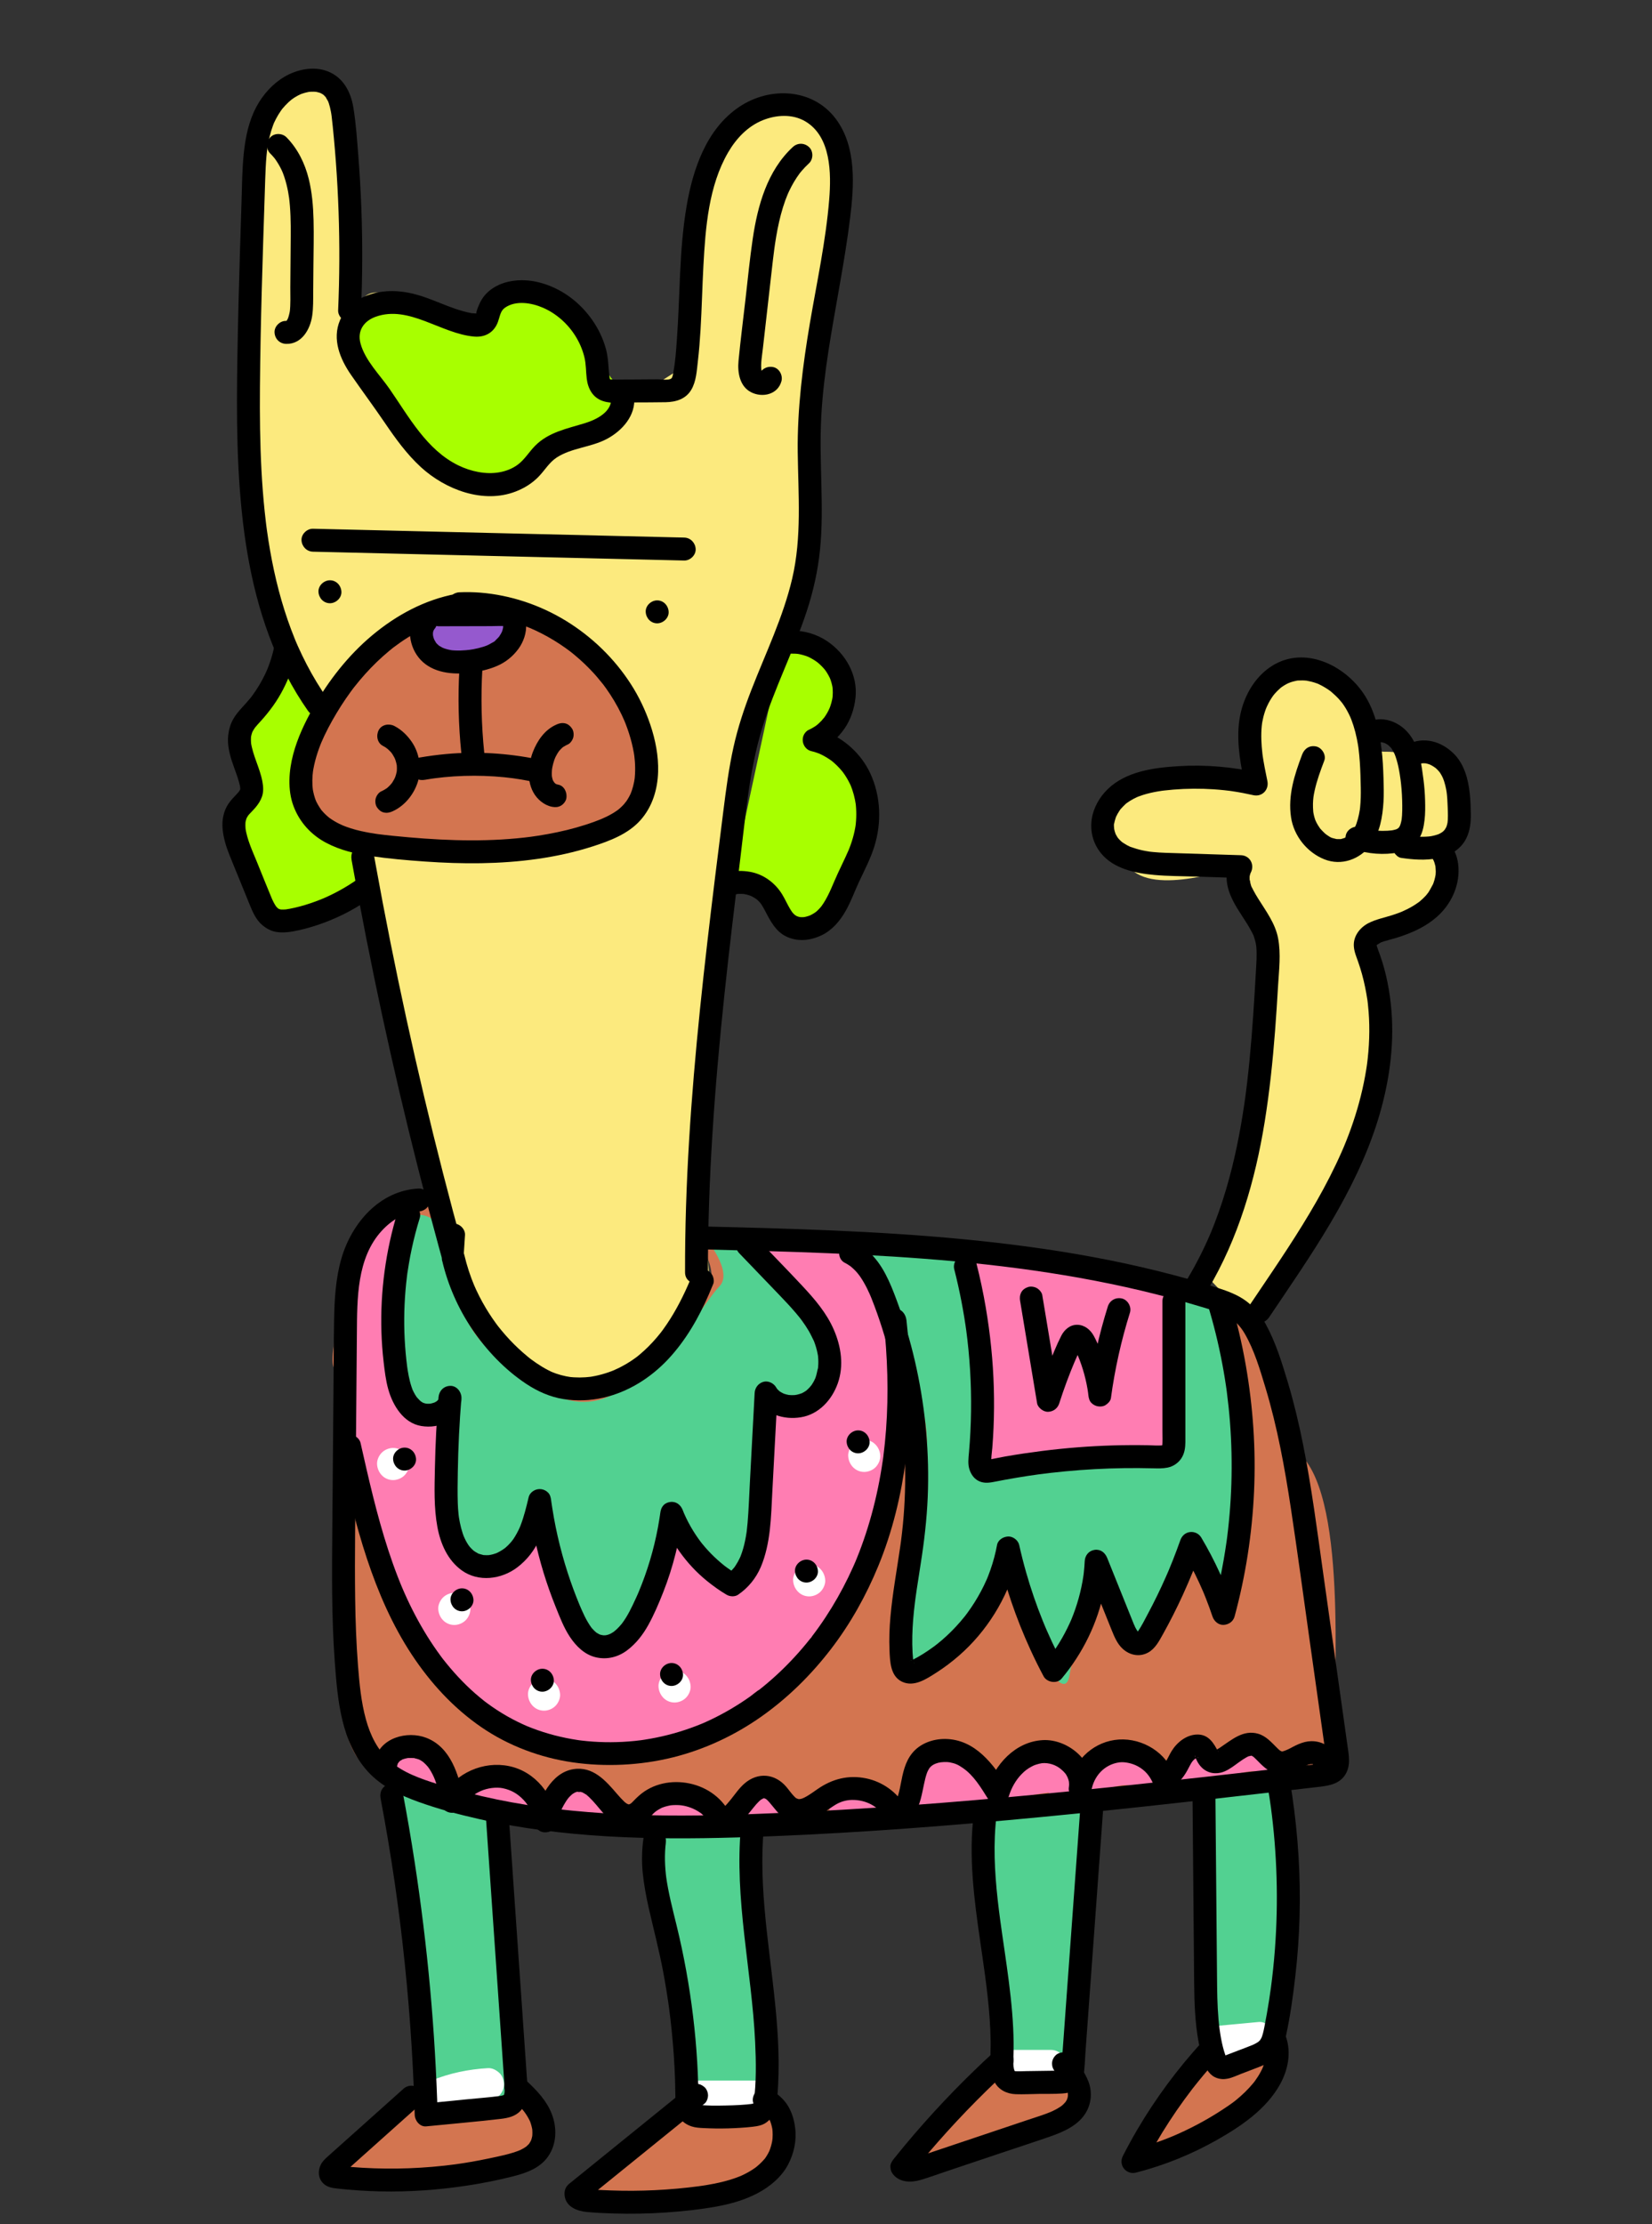 <?xml version="1.0" encoding="UTF-8"?>
<svg id="Layer_1" data-name="Layer 1" xmlns="http://www.w3.org/2000/svg" viewBox="0 0 1080 1453.27">
  <rect x="0" y="0" width="1080" height="1453.27" fill="#333333" stroke="none"/>
  <path d="M182.03,57.99s3.24-5.88,14.66-5.59c11.42.29,22.8-8.58,24.3,2.79,1.5,11.37,7.77,17.24,6.56,29.47-1.21,12.22,1.14,113.99,1.14,113.99l3.45,8.61s2.25-21.93,20.74-14.6c18.49,7.33,57.12,19.77,57.12,19.77,0,0,11.12-17.51,19.63-19.61s33.83,4.96,42.9,13.17c9.07,8.21,16.93,23.36,17.52,29.37.59,6.01,7.39,22.19,9.73,21.19s29.83-5.91,29.83-5.91l18.76-11.98s3.39-91.86,9.76-112.31c6.37-20.44,12.4-52.8,38.11-54.87,25.71-2.07,37.19,2.36,40.81,6.69s12.97,22.48,12.97,31.82c0,9.34-11.23,103.14-12.97,107.21-1.74,4.07-7.22,41.54-7.66,54.85-.43,13.31,7.75,98.05-1.75,114.63-9.5,16.59-29.3,66.28-29.3,66.28l-21.24,105.19-14.12,168.5s-3.77,61.24-3.88,67.28c-.12,6.05,7.22,40.05,3.22,50.05s-33.08,49.15-39.58,50.5c-6.51,1.35-39.82,22.09-56.71,13.13-16.89-8.96-53.26-44.91-57.87-54.43s-25.17-69.04-25.17-69.04l-46.34-229.89s-20.92,5.45-27.29-15.07-10.49-41.19-4.76-51.85c5.72-10.67,11.09-26.62,11.09-26.62l-25.89-41.11s-24.57-32.9-27.36-144.25c-2.79-111.35,2.55-186.02,3.21-191.35.67-5.33,16.37-26,16.37-26Z" style="fill: #fcea7e;"/>
  <path d="M787.12,832.03s27.99-66.84,32.44-100.95c4.45-34.11,7.87-119.6,7.87-119.6,0,0-18.83-21.81-17.49-33.47,1.34-11.66,5.63-11.52,1.34-11.66s-57.14,20.01-73.28,0-27.72-38.02-10.86-42.69c16.86-4.67,40.17-15.37,46.01-15.55s41.55,5.07,41.55,5.07c0,0-.78-28.93,3.06-41.93s12.73-30.39,23-32.22c10.26-1.84,27.71,1.36,33.74,6.91s21.93,13.59,22.67,23.04c.73,9.45-4.92,22.48,8.49,22.23s38.16,6.62,40.49,8.74c2.33,2.13,11.49,25.23,7.85,36.03s-7.85,22.17-7.85,22.17c0,0,4.47,21.03,0,23.83s-23.84,21.25-40.49,25.13c-16.65,3.87-18.56,15.87-18.56,15.87,0,0,22.25,38.9,10.08,84.58-12.18,45.68-42.8,102.72-48.35,111.16-5.54,8.45-30.4,46.04-30.4,46.04l-31.3-32.75Z" style="fill: #fcea7e;"/>
  <polygon points="259.95 1163.26 330 1190.64 334.3 1374.64 278.63 1381.95 259.95 1163.26" style="fill: #52d191;"/>
  <polygon points="429.63 1197.99 491.91 1193.68 497.25 1380.4 450.7 1379.94 437.34 1269.76 429.63 1197.99" style="fill: #52d191;"/>
  <polygon points="643.5 1190.64 713.96 1178.57 704.54 1307.95 705.68 1360.95 660.54 1360.31 652.98 1302.81 643.5 1190.64" style="fill: #52d191;"/>
  <polygon points="784.78 1168.93 836.08 1165.72 842.27 1253.99 835 1320.39 830 1344.41 803.47 1350.17 787.12 1314.99 784.78 1168.93" style="fill: #52d191;"/>
  <path d="M229.31,218.88s2.8,15.56,13.02,29.33c10.22,13.78,24,33.78,36,46.67s29.78,24.44,44.44,20.44c14.67-4,25.78-11.11,35.11-20s20-13.78,32.89-14.67c12.89-.89,14.22-7.56,17.78-14.67,3.56-7.11,6.22-11.27,0-11.41s-18.92-22.14-23.55-32.15-15.02-29.78-24.62-32.44-21.33-1.34-30.94,5.78c-9.61,7.12-11.11,17.33-13.33,18.22s-26.67-5.33-36.89-9.33-29.37-20.37-38.22-8.89-11.69,23.11-11.69,23.11Z" style="fill: #a8ff00;"/>
  <path d="M511.95,419.6l-31.62,146.73s-1.33,13.33,0,13.33,20.67,9.16,27.33,13.75c6.67,4.59,3.02,16.63,17.01,13.44s20.09-10.9,25.38-22.92c5.28-12.02,14.95-49.93,14.95-49.93l-11.58-38.04-17.42-10.29s12.21-18.62,14.05-24.95c1.84-6.34-3.24-22.59-7.05-28.11s-20.63-11.27-20.63-11.27l-10.42-1.73Z" style="fill: #a8ff00;"/>
  <path d="M192.9,424.5l11.71,43.82-7.02,40.33s3.6,13.33,7.02,21.33c3.42,8.01,27.4,24.87,27.4,24.87,0,0,6.3,12.01,6.91,15.35.61,3.34-6.99,14.61-9.61,16.12-2.62,1.51-36.42,15.53-36.42,15.53,0,0-22.24-6.47-26.07-21.67-3.83-15.21-12.5-40.21-11.5-43.87s6.45-19.33,7.06-21.33c.61-2-8.06-31.67-8.06-31.67,0,0,9-22.33,12-25s14-22.33,14-22.33l12.56-11.49Z" style="fill: #a8ff00;"/>
  <polygon points="279.1 401.62 336.48 401.62 333.67 424.5 300.33 432.59 276.53 419.6 279.1 401.62" style="fill: #9559ce;"/>
  <path d="M266.78,407.73s-52.99,42.52-54.39,47.72-14.22,30.25-12.34,39.03c1.88,8.79-16.89,31.31,8.03,40.4,24.92,9.09,79.59,20.43,79.59,20.43l76.67-4.89,52.67-23.77s5.75-32.95.88-51.14c-4.88-18.19-12.61-43.17-29.07-51.01-16.47-7.85-46.47-19.85-46.47-19.85,0,0,2.67,16.36-8.67,19.85-11.33,3.49-18.67,11.37-33.33,8.09-14.67-3.27-16.94-4.72-23.8-13s-9.75-11.86-9.75-11.86Z" style="fill: #d37550;"/>
  <path d="M219.35,1414.65s43.62-39,44.74-40c1.12-1,9.24-5.21,10.58-5.44s2.01,2.77,3.34,5.44c1.33,2.67,4.57,6.94,26.99,4.67s40-10.11,40-10.11c0,0,.05-.47,4.3,6.97,4.26,7.45,9.59,10.15,6.2,19.48-3.39,9.33-5.24,10.64-12.54,16.14-7.29,5.51-52.63,12.71-69.63,12.71-17,0-35.54,3.65-46.33,0s-7.65-9.87-7.65-9.87Z" style="fill: #d37550;"/>
  <path d="M449.43,1377.06s-48.1,32.59-49.1,33.59-18.47,10.16-20.4,19.58c-1.93,9.42,1.07,6.19,12.74,8.8,11.67,2.62,46.31,4.95,61.33,0,15.02-4.95,47.86-17.66,51.6-23.63,3.74-5.96,10.69-13.61,6.74-24.76-3.95-11.15-7.67-15.45-7.67-15.45,0,0-8.01,4.8-17.01,8.12-9,3.33-37.96,6.02-41.21,1.99-3.26-4.03,2.98-8.26,2.98-8.26Z" style="fill: #d37550;"/>
  <path d="M647.64,1353.08l-34.74,35.54s-14.9,18.69-15.56,21.69c-.67,3-6.19,9.87,3.87,6.49,10.06-3.38,67.31-22.58,75.11-25.2,7.81-2.62,27.37-13.59,29.36-18.77,1.99-5.18,2.91-10.54-.05-14.2-2.96-3.65-11.29-.99-16.63,1.01s-41.36-6.57-41.36-6.57Z" style="fill: #d37550;"/>
  <path d="M784.78,1343.99s-21.52,30.52-23.37,33.28c-1.85,2.76-16.39,26.86-16.39,26.86,0,0,4.32,6.77,16.61,1.76,12.28-5.02,42.71-25.23,47.04-28.56,4.33-3.33,12.67-10,18-21,5.33-11,6.33-15.33,6.33-15.33,0,0-2.67-1.98-13.33,5.18-10.67,7.16-20,16.49-23,10.16-3-6.33-11.88-12.33-11.88-12.33Z" style="fill: #d37550;"/>
  <path d="M273.65,784.14s-2.74-.42-6.77-.04c-8.02.76-21.14,4.72-27.91,21.57-10.18,25.32-26.69,83.95-20.04,88.82,6.65,4.87,5.66,185.62,5.66,185.62,0,0-9.21,66.46,20.94,77.88,30.15,11.42,102.45,31.49,143.29,35.74,40.83,4.26,200.8-3.09,200.8-3.09l177.83-17.48,90.02-12.51s19.02,1.91,15.8-20.93c-3.22-22.84,9.07-149.19-20.26-186.13-29.33-36.94-19.7-58.87-27.14-73.84s-29.27-29.85-29.27-29.85c0,0-125.14-28.9-159.58-31.95s-133.57-9.17-135.45-9.23-46.06,0-46.06,0c0,0,16.17,22.61,6.84,35.27-9.33,12.67-33.42,38.56-50.05,54.95-16.62,16.39-25.21,12.97-46.25,8.68-21.04-4.29-39.17-17.35-53.44-36.15-14.27-18.81-16.95-42.69-19.61-62.75-2.66-20.06-9.99-24.58-9.99-24.58h-9.35Z" style="fill: #d37550;"/>
  <path d="M266.78,795.2s-10.29,6.2-10.03,29.16c.25,22.96-10.62,51.96-3.85,70.13,6.77,18.17,4.11,32.84,18.77,30.17,14.67-2.67,25.46-4.36,25.46-4.36,0,0-14.03,61.99-3.75,76.51,10.29,14.52-.78,33.7,27.42,26.78,28.2-6.92,33.77-37.8,33.77-37.8,0,0,11.53,45.06,12.98,60.64,1.45,15.58,11.72,26.53,21.26,28.39s17.23.91,23.49-9.03,28.91-76.27,28.91-76.27c0,0,30.63,41.79,34.1,43.94,3.47,2.15,20.97-24.71,20.97-24.71l5.29-97.37s8.33,11.68,18.95,7.67c10.62-4.02,23.99-25.36,24.24-24.53s-17.53-39.86-17.53-39.86l-30.96-39.83-35.28-6.09s18.69,22.28,9.35,31.78c-9.33,9.5-34.32,52.17-50.49,60.17-16.17,8-33.04,25.92-65.27,6.96-32.23-18.96-50.79-37.07-54.51-61.37-3.72-24.31-5.59-37.59-14.33-46.92-8.73-9.33-18.95-4.13-18.95-4.13Z" style="fill: #52d191;"/>
  <path d="M569.48,831.41s43.39,86.29,35.46,119.1c-7.93,32.81-12.47,73.98-12.87,86.06-.4,12.08-10.1,56.48-4.37,56.14,5.72-.34,28.1-14.62,42.04-24.01,13.94-9.38,27.27-54.72,27.27-54.72,0,0,12.99,49.47,17.16,57.4s22.06,42.96,25.11,22.78c3.06-20.18,19.97-67.56,19.97-67.56,0,0,17.14,42.16,21.38,44.78,4.24,2.62,21.25-9.44,26.81-27.42,5.56-17.98,11.55-35.25,11.55-35.25,0,0,7.62,23.77,14.15,27.85s14.53-11.92,15.86-15.92c1.33-4,8.7-81.61,3.68-110.8-5.02-29.2-16.1-59.95-16.1-59.95l-29.15-1.66v102.28l-59.92,5.15-59.88,3.92s-6.07-14.92-5.69-24.92c.38-10,.74-77.67.74-77.67l-5.69-39.04-85.26-6.08,17.73,19.55Z" style="fill: #52d191;"/>
  <path d="M640.67,821.93l-5.67,8.05s7.67,128,9,128.33c1.33.33,121-11.33,121-11.33l-2.21-104.72-122.12-20.34Z" style="fill: #ff7db2;"/>
  <path d="M266.78,795.2s-19.11-3.54-26.11,13.79-12.7,20-12.18,47.33c.52,27.33,1.85,100,6.52,115.33,4.67,15.33,23.65,80.36,29.49,86.68,5.84,6.32,61.51,71.65,61.51,71.65,0,0,57,15,61.33,15s59.67-7.67,66.67-10.33c7-2.67,61-36.33,70-48,9-11.67,47.33-72,52.67-88,5.33-16,9.08-57.33,11.04-74.33,1.96-17-2.04-41.67-5.04-54.33-3-12.67-15.35-40.95-15.35-40.95l-11.35-12.51-63.31-1.87s12,16.33,23,29,25.33,24.67,25.33,43-1.67,38.67-15.67,35.33-26.67-13.27-26.67-12.14,1,51.47,1,53.14-3.33,57.58-9.33,63.62c-6,6.04-10.3,6.82-12.67,6.82s-35-35.45-35-35.45c0,0-11.67,28.67-15,40-3.33,11.33-9.67,29.67-16.67,32.67s-24,14.6-28.67,5.46c-4.67-9.13-32.67-80.46-32.67-80.46l-11.33,22.67-31,4.33s-21-47.33-17-59.33c4-12-3-37.33-3-37.33,0,0-10.67,9-18-4-7.33-13-14-33.71-14-40.35s2.67-65.65,5.67-71.98,5.78-14.46,5.78-14.46Z" style="fill: #ff7db2;"/>
  <path d="M262.89,1154.44l.89.45c.17.11.36.17.56.18.2.04.4.04.6-.03.2-.05.37-.14.51-.27.16-.11.29-.25.39-.42l.15-.36c.07-.27.07-.53,0-.8l-.15-.36c-.13-.23-.31-.4-.54-.54l-.89-.45c-.17-.11-.36-.17-.56-.18-.2-.04-.4-.04-.6.03-.2.05-.37.14-.51.27-.16.11-.29.25-.39.42l-.15.36c-.07.27-.07.53,0,.8l.15.36c.13.23.31.4.54.54h0Z" style="fill: #ff7db2;"/>
  <path d="M263.17,1160.12c1.26.45,2.51.93,3.74,1.44-.72-.3-1.43-.6-2.15-.91,4.22,1.79,8.25,4,12.03,6.6,1.84,1.27,4.85,1.48,6.94.91,2.09-.57,4.35-2.19,5.38-4.14,1.1-2.09,1.66-4.62.91-6.94l-.91-2.15c-.8-1.35-1.88-2.43-3.23-3.23-5.52-3.8-11.61-6.71-17.92-8.95-2.11-.75-5.06-.19-6.94.91-1.87,1.09-3.65,3.23-4.14,5.38-.52,2.3-.41,4.89.91,6.94l1.41,1.82c1.12,1.12,2.45,1.89,3.97,2.31h0Z" style="fill: #ff7db2;"/>
  <path d="M312.41,1178.47c8.51,1.15,16.84,3.33,24.83,6.49,2.04.81,5.13.15,6.94-.91s3.65-3.23,4.14-5.38c.52-2.3.41-4.89-.91-6.94-1.35-2.09-3.08-3.23-5.38-4.14-7.99-3.16-16.32-5.34-24.83-6.49-2.51-.34-4.65-.43-6.94.91-1.87,1.09-3.65,3.23-4.14,5.38-.52,2.3-.41,4.89.91,6.94,1.17,1.82,3.13,3.83,5.38,4.14h0Z" style="fill: #ff7db2;"/>
  <path d="M375.39,1186.64c2.11-.57,4.25-1.01,6.42-1.32-.8.11-1.6.21-2.39.32,4.22-.56,8.48-.6,12.71-.11,2.13.25,4.91-1.19,6.36-2.64,1.56-1.56,2.74-4.12,2.64-6.36s-.87-4.74-2.64-6.36c-.61-.47-1.21-.94-1.82-1.41-1.4-.81-2.92-1.22-4.54-1.23-7.16-.84-14.58-.14-21.53,1.75-2.18.59-4.24,2.19-5.38,4.14s-1.61,4.77-.91,6.94,2.05,4.28,4.14,5.38c2.15,1.13,4.55,1.56,6.94.91h0Z" style="fill: #ff7db2;"/>
  <path d="M437.56,1192.05l.48-.07-2.39.32c8.84-1.16,17.78-1.42,26.67-.76,2.2.16,4.85-1.12,6.36-2.64s2.74-4.12,2.64-6.36-.87-4.74-2.64-6.36-3.87-2.45-6.36-2.64c-9.91-.73-19.71-.19-29.55,1.14-2.06.28-4.38,2.44-5.38,4.14-1.13,1.93-1.61,4.77-.91,6.94s2.05,4.28,4.14,5.38c.72.3,1.43.6,2.15.91,1.6.43,3.19.43,4.79,0h0Z" style="fill: #ff7db2;"/>
  <path d="M504.11,1191.88l4.44-.49c1.24.05,2.39-.21,3.47-.78,1.12-.36,2.08-.98,2.9-1.86.88-.82,1.5-1.78,1.86-2.9.56-1.07.82-2.23.78-3.47l-.32-2.39c-.43-1.52-1.2-2.85-2.31-3.97-.61-.47-1.21-.94-1.82-1.41-1.4-.81-2.92-1.22-4.54-1.23l-4.44.49c-1.24-.05-2.39.21-3.47.78-1.12.36-2.08.98-2.9,1.86-.88.82-1.5,1.78-1.86,2.9-.56,1.07-.82,2.23-.78,3.47l.32,2.39c.43,1.52,1.2,2.85,2.31,3.97l1.82,1.41c1.4.81,2.92,1.22,4.54,1.23h0Z" style="fill: #ff7db2;"/>
  <path d="M500.56,1173.43h-4.44c-1.24-.05-2.39.21-3.47.78-1.12.36-2.08.98-2.9,1.86-.88.82-1.5,1.78-1.86,2.9-.56,1.07-.82,2.23-.78,3.47l.32,2.39c.43,1.52,1.2,2.85,2.31,3.97.61.47,1.21.94,1.82,1.41,1.4.81,2.92,1.22,4.54,1.23h4.44c1.24.05,2.39-.21,3.47-.78,1.12-.36,2.08-.98,2.9-1.86.88-.82,1.5-1.78,1.86-2.9.56-1.07.82-2.23.78-3.47l-.32-2.39c-.43-1.52-1.2-2.85-2.31-3.97-.61-.47-1.21-.94-1.82-1.41-1.4-.81-2.92-1.22-4.54-1.23h0Z" style="fill: #ff7db2;"/>
  <path d="M555.74,1189.27c.17-.08.35-.15.52-.23-.72.3-1.43.6-2.15.91,3-1.25,6.13-2.1,9.35-2.53-.8.11-1.6.21-2.39.32,1.89-.24,3.79-.34,5.7-.29,2.27.06,4.77-1.05,6.36-2.64s2.74-4.12,2.64-6.36-.87-4.74-2.64-6.36-3.9-2.57-6.36-2.64c-3.46-.09-6.95.31-10.35.98s-6.59,1.91-9.77,3.3c-1.93.84-3.6,3.45-4.14,5.38-.59,2.15-.33,5.02.91,6.94,1.24,1.92,3.08,3.61,5.38,4.14l2.39.32c1.62,0,3.14-.41,4.54-1.23h0Z" style="fill: #ff7db2;"/>
  <path d="M597.36,1184.6c7.58-.92,15.16-1.84,22.75-2.76l11.37-1.38c1.81-.22,3.63-.44,5.44-.66,2.46-.3,5.07-.42,7.47-.97,3.17-.73,6.04-2.87,7.55-5.75,2.64-5.06,1.01-11.03-3.81-14.08-3.12-1.98-6.58-3.56-9.84-5.3-3.43-1.83-6.91-3.79-10.67-4.87-3.96-1.13-8.23-1.15-12.2-.06-8.07,2.22-15.38,9.17-16.94,17.56-.45,2.42-.37,4.75.91,6.94,1.09,1.87,3.23,3.65,5.38,4.14,2.3.52,4.89.41,6.94-.91,1.87-1.21,3.71-3.1,4.14-5.38.19-1.01.48-1.98.88-2.92l-.91,2.15c.47-1.04,1.04-2,1.72-2.91l-1.41,1.82c.85-1.08,1.81-2.03,2.9-2.87l-1.82,1.41c1.01-.75,2.08-1.38,3.23-1.89-.72.3-1.43.6-2.15.91,1.26-.53,2.56-.89,3.92-1.08-.8.11-1.6.21-2.39.32,1.13-.13,2.25-.12,3.39.02l-2.39-.32c1.56.24,3.03.72,4.49,1.32-.72-.3-1.43-.6-2.15-.91,2.68,1.17,5.24,2.64,7.82,4.01s5.54,2.72,8.09,4.36c-.61-.47-1.21-.94-1.82-1.41l.28.24-1.41-1.82c.17.17.28.36.35.59l-.91-2.15.05.31-.32-2.39-.02.32.32-2.39-.08.32.91-2.15c-.07.21-.18.41-.31.59l1.41-1.82c-.13.18-.29.34-.48.47.61-.47,1.21-.94,1.82-1.41-.21.14-.42.26-.66.35.72-.3,1.43-.6,2.15-.91-.49.16-.96.26-1.47.34.8-.11,1.6-.21,2.39-.32-14.62,1.84-29.26,3.55-43.89,5.32-2.47.3-4.53.81-6.36,2.64-1.56,1.56-2.74,4.12-2.64,6.36s.87,4.74,2.64,6.36c1.64,1.5,4.05,2.92,6.36,2.64h0Z" style="fill: #ff7db2;"/>
  <path d="M668.99,1174.85c.2-.18.41-.36.63-.52-.61.47-1.21.94-1.82,1.41.99-.74,2.05-1.32,3.19-1.81-.72.3-1.43.6-2.15.91,4.56-1.86,9.64-2.54,14.48-3.26,5.23-.78,10.47-1.5,15.7-2.25l-2.39.32c.21-.04.42-.05.63-.02l-2.39-.32.28.11c-.72-.3-1.43-.6-2.15-.91l.24.18c-.61-.47-1.21-.94-1.82-1.41l.2.24-1.41-1.82.16.27-.91-2.15c.13.31.2.56.24.89l-.32-2.39c.02.2,0,.4-.02.6l.32-2.39c-.06.32-.15.58-.27.88l.91-2.15c-.15.29-.31.54-.51.8l1.41-1.82c-.22.25-.44.45-.7.66.61-.47,1.21-.94,1.82-1.41-.28.19-.54.33-.84.47.72-.3,1.43-.6,2.15-.91-.32.11-.6.18-.93.22l2.39-.32c-.25.02-.5.02-.74,0l2.39.32c-.5-.07-.95-.19-1.42-.37l2.15.91c-.46-.22-.88-.46-1.29-.76l1.82,1.41c-.5-.41-.94-.85-1.34-1.35l1.41,1.82c-.49-.67-.87-1.38-1.21-2.13l.91,2.15c-.6-1.45-.99-2.97-1.47-4.46-1.06-3.27-2.75-5.92-5.74-7.74-2.33-1.42-5.37-1.86-8.05-1.79-2.21.06-4.51.4-6.58,1.19-2.25.85-4.13,2-5.38,4.14-1.13,1.93-1.61,4.77-.91,6.94s2.05,4.28,4.14,5.38,4.7,1.75,6.94.91c.95-.36,1.9-.61,2.9-.76l-2.39.32c1.13-.13,2.24-.14,3.37.02l-2.39-.32c.38.07.72.16,1.09.28-.72-.3-1.43-.6-2.15-.91.23.09.44.21.65.35l-1.82-1.41c.2.14.38.31.53.51l-1.41-1.82c.22.32.37.61.52.96l-.91-2.15c.95,2.59,1.59,5.19,2.8,7.7,1.37,2.85,3.88,5.6,6.73,7.01,3.98,1.97,8.84,2.42,12.78.02,3.72-2.26,6.35-6.23,6.38-10.67.04-5.78-4.49-11.02-10.43-11-1.64,0-3.48.47-5.13.7-1.29.18-2.59.37-3.88.55-4.88.7-9.77,1.31-14.62,2.2-2.53.46-5.07.97-7.52,1.77-3.62,1.17-6.65,2.81-9.53,5.29-1.67,1.44-2.64,4.23-2.64,6.36s.98,4.84,2.64,6.36,3.97,2.74,6.36,2.64c2.48-.11,4.48-1.01,6.36-2.64h0Z" style="fill: #ff7db2;"/>
  <path d="M720.66,1170.21c.68-.32,1.36-.63,2.05-.93l-2.15.91c4.44-1.87,9.08-3.15,13.86-3.8l-2.39.32c1.98-.25,3.95-.38,5.95-.16l-2.39-.32c1.95.28,3.78.92,5.59,1.67-.72-.3-1.43-.6-2.15-.91,2.19.92,4.35,1.93,6.58,2.77s4.54,1.21,6.98,1.49c2.14.24,4.91-1.18,6.36-2.64,1.56-1.56,2.74-4.12,2.64-6.36s-.87-4.74-2.64-6.36l-1.82-1.41c-1.4-.81-2.92-1.22-4.54-1.23l-.41-.05,2.39.32c-1.93-.28-3.73-.92-5.53-1.66l2.15.91c-3-1.27-5.97-2.81-9.15-3.58-4.22-1.03-8.17-.74-12.4-.15-6.33.88-12.29,2.91-18.06,5.64-1.94.92-3.59,3.39-4.14,5.38-.59,2.15-.33,5.02.91,6.94s3.08,3.61,5.38,4.14c2.48.56,4.64.18,6.94-.91h0Z" style="fill: #ff7db2;"/>
  <path d="M779.76,1165.02c6.4-1.3,12.81-2.61,19.21-3.91,6.32-1.29,12.66-2.87,19.05-3.77l-2.39.32c1.95-.25,3.9-.34,5.85-.09l-2.39-.32c1.18.18,2.32.48,3.43.93-.72-.3-1.43-.6-2.15-.91.85.37,1.62.81,2.37,1.36-.61-.47-1.21-.94-1.82-1.41.31.25.6.5.89.77,3.42,3.23,9.38,3.65,12.73,0s3.66-9.28,0-12.73c-4.33-4.09-10.14-6.01-16.06-5.85-5.22.14-10.44,1.51-15.54,2.55-9.32,1.9-18.64,3.8-27.97,5.7-2.13.43-4.31,2.31-5.38,4.14-1.13,1.93-1.61,4.77-.91,6.94,1.59,4.9,6.12,7.29,11.07,6.29h0Z" style="fill: #ff7db2;"/>
  <path d="M257,967.15c2.69,0,5.52-1.17,7.42-3.08s3.19-4.81,3.08-7.42c-.25-5.69-4.61-10.5-10.5-10.5-2.69,0-5.52,1.17-7.42,3.08s-3.19,4.81-3.08,7.42c.25,5.69,4.61,10.5,10.5,10.5h0Z" style="fill: #fff;"/>
  <path d="M297,1061.82c2.69,0,5.52-1.17,7.42-3.08s3.19-4.81,3.08-7.42c-.25-5.69-4.61-10.5-10.5-10.5-2.69,0-5.52,1.17-7.42,3.08s-3.19,4.81-3.08,7.42c.25,5.69,4.61,10.5,10.5,10.5h0Z" style="fill: #fff;"/>
  <path d="M355.67,1117.82c2.69,0,5.52-1.17,7.42-3.08s3.19-4.81,3.08-7.42c-.25-5.69-4.61-10.5-10.5-10.5-2.69,0-5.52,1.17-7.42,3.08s-3.19,4.81-3.08,7.42c.25,5.69,4.61,10.5,10.5,10.5h0Z" style="fill: #fff;"/>
  <path d="M441,1112.49c2.69,0,5.52-1.17,7.42-3.08s3.19-4.81,3.08-7.42c-.25-5.69-4.61-10.5-10.5-10.5-2.69,0-5.52,1.17-7.42,3.08s-3.19,4.81-3.08,7.42c.25,5.69,4.61,10.5,10.5,10.5h0Z" style="fill: #fff;"/>
  <path d="M529,1043.15c2.69,0,5.52-1.17,7.42-3.08s3.19-4.81,3.08-7.42c-.25-5.69-4.61-10.5-10.5-10.5-2.69,0-5.52,1.17-7.42,3.08s-3.19,4.81-3.08,7.42c.25,5.69,4.61,10.5,10.5,10.5h0Z" style="fill: #fff;"/>
  <path d="M565,961.82c2.69,0,5.52-1.17,7.42-3.08,1.82-1.82,3.19-4.81,3.08-7.42-.25-5.69-4.61-10.5-10.5-10.5-2.69,0-5.52,1.17-7.42,3.08s-3.19,4.81-3.08,7.42c.25,5.69,4.61,10.5,10.5,10.5h0Z" style="fill: #fff;"/>
  <path d="M287.64,1379.76c8.29-3.4,16.97-5.73,25.85-6.95-.93.13-1.86.25-2.79.38,2.75-.37,5.52-.63,8.29-.79,2.79-.16,5.41-1.06,7.42-3.08,1.82-1.82,3.19-4.81,3.08-7.42s-1.01-5.53-3.08-7.42-4.64-3.23-7.42-3.08c-12.65.72-25.2,3.3-36.93,8.11-2.64,1.08-4.78,2.26-6.28,4.83-1.32,2.25-1.88,5.57-1.06,8.09s2.4,4.99,4.83,6.28,5.54,2.1,8.09,1.06h0Z" style="fill: #fff;"/>
  <path d="M457,1380.49c12.67,0,25.33,0,38,0,2.69,0,5.52-1.17,7.42-3.08,1.82-1.82,3.19-4.81,3.08-7.42-.25-5.69-4.61-10.5-10.5-10.5-12.67,0-25.33,0-38,0-2.69,0-5.52,1.17-7.42,3.08-1.82,1.82-3.19,4.81-3.08,7.42.25,5.69,4.61,10.5,10.5,10.5h0Z" style="fill: #fff;"/>
  <path d="M661,1360.49c8.67,0,17.33,0,26,0,2.69,0,5.52-1.17,7.42-3.08s3.19-4.81,3.08-7.42c-.25-5.69-4.61-10.5-10.5-10.5-8.67,0-17.33,0-26,0-2.69,0-5.52,1.17-7.42,3.08-1.82,1.82-3.19,4.81-3.08,7.42.25,5.69,4.61,10.5,10.5,10.5h0Z" style="fill: #fff;"/>
  <path d="M797.02,1344.67c8.65-.81,17.31-1.62,25.96-2.44,2.84-.27,5.34-.99,7.42-3.08,1.82-1.82,3.19-4.81,3.08-7.42s-1.01-5.53-3.08-7.42c-1.94-1.78-4.69-3.33-7.42-3.08-8.65.81-17.31,1.62-25.96,2.44-2.84.27-5.34.99-7.42,3.08-1.82,1.82-3.19,4.81-3.08,7.42s1.01,5.53,3.08,7.42c1.94,1.78,4.69,3.33,7.42,3.08h0Z" style="fill: #fff;"/>
  <path d="M287.01,409.22c7.58-.02,15.17-.04,22.75-.05,3.75,0,7.5-.02,11.25-.03,3.49,0,7.13-.31,10.6.11l-1.99-.27c.61.1,1.18.24,1.75.45l-1.79-.76c.22.09.43.2.63.32-1.02-.86-1.24-1.03-.67-.51-1.47-1.69-.5-.67-.19.02l-.76-1.79c.26.71.42,1.42.53,2.17l-.27-1.99c.16,1.42.15,2.81-.03,4.23l.27-1.99c-.23,1.53-.64,3.01-1.22,4.45l.76-1.79c-.61,1.44-1.36,2.81-2.26,4.1l-.23.32c-.46.62-.31.42.45-.58-.23.22-.42.51-.64.75-.52.59-1.07,1.16-1.65,1.7-.24.22-.48.44-.73.66-.2.17-.4.34-.6.5l.9-.69c-.23.53-1.56,1.09-2.06,1.4-1.42.88-2.92,1.62-4.46,2.28l1.79-.76c-4.18,1.72-8.59,2.68-13.05,3.29l1.99-.27c-4.64.61-9.33.87-13.99.26l1.99.27c-2.41-.35-4.75-.93-7.01-1.84l1.79.76c-1.24-.53-2.43-1.13-3.56-1.86-.27-.18-.53-.38-.81-.55-.64-.4,1.56,1.32.62.48-.41-.37-.82-.72-1.2-1.11-.16-.16-1.15-1.05-1.09-1.23,0-.02,1.15,1.59.57.73-.15-.23-.32-.45-.47-.68-.63-.97-1.17-1.99-1.62-3.05l.76,1.79c-.57-1.41-.97-2.86-1.18-4.37l.27,1.99c-.15-1.26-.16-2.51,0-3.77l-.27,1.99c.15-1.03.41-2.01.79-2.98l-.76,1.79c.22-.53.47-1.04.77-1.53.14-.23.29-.44.43-.66.65-1.01-1.22,1.49-.38.52,1.32-1.52,2.2-3.24,2.2-5.3,0-1.84-.82-4.04-2.2-5.3-2.82-2.59-7.86-3.16-10.61,0-3.66,4.22-5.61,9.63-4.97,15.24s2.95,10.97,6.93,15.18c7.97,8.43,20.86,9.7,31.76,8.39,6.29-.75,12.24-1.97,18.08-4.48,5.62-2.41,10.29-6.18,13.93-11.08,3.39-4.57,5.52-10.7,5.07-16.42-.3-3.79-1.29-7.69-4.33-10.25-3.22-2.7-7.01-3.3-11.09-3.29-13.83.02-27.66.06-41.5.1-3.92,0-7.68,3.44-7.5,7.5s3.3,7.51,7.5,7.5h0Z"/>
  <path d="M300.33,437.36c-1.03,18.15-.61,36.37,1.24,54.46.21,2.04.7,3.8,2.2,5.3,1.3,1.3,3.44,2.28,5.3,2.2,3.72-.17,7.93-3.32,7.5-7.5-1.85-18.09-2.26-36.31-1.24-54.46.22-3.92-3.61-7.67-7.5-7.5-4.25.19-7.26,3.3-7.5,7.5h0Z"/>
  <path d="M277.94,509.53c2.53-.44,5.07-.83,7.62-1.17l-1.99.27c17.53-2.32,35.33-2.3,52.86.04l-1.99-.27c4.3.59,8.58,1.31,12.83,2.16,1.99.4,3.98.3,5.78-.76,1.56-.91,3.04-2.69,3.45-4.48.85-3.73-1.13-8.4-5.24-9.23-19.56-3.94-39.66-5.2-59.54-3.38-5.94.54-11.87,1.34-17.76,2.35-1.75.3-3.62,1.97-4.48,3.45-.94,1.61-1.34,3.98-.76,5.78s1.71,3.57,3.45,4.48c1.88.99,3.69,1.12,5.78.76h0Z"/>
  <path d="M298.11,388.08c-20.41,3.8-39.02,13.87-54.83,27.1-15.67,13.11-28.59,29.66-38.61,47.41-5.39,9.56-10.2,19.67-13,30.31s-3.81,23.08.2,33.81c3.92,10.52,11.54,18.86,21.46,24.07,8.96,4.71,18.88,7.12,28.84,8.58,11.81,1.73,23.75,2.77,35.65,3.6,12.18.85,24.39,1.3,36.6,1.1,24.65-.41,49.56-3.42,73.1-11,11.25-3.62,23.23-8.13,31.27-17.22,7.72-8.73,11.1-19.98,11.45-31.49.32-10.4-1.77-20.94-5.08-30.76-3.16-9.38-7.47-18.42-12.84-26.73-10.79-16.71-25.42-30.83-42.37-41.21-16.93-10.36-36.15-16.78-55.94-18.39-4.57-.37-9.17-.44-13.75-.23-3.91.18-7.69,3.32-7.5,7.5.17,3.91,3.3,7.7,7.5,7.5,6.55-.31,13.1,0,19.59.86l-1.99-.27c10.25,1.4,20.26,4.22,29.79,8.23l-1.79-.76c5.59,2.38,11.01,5.15,16.21,8.31,2.6,1.58,5.14,3.26,7.62,5.02,1.22.86,2.41,1.75,3.6,2.66.99.75-1.36-1.07-.39-.3.28.22.56.44.84.67.65.52,1.3,1.05,1.94,1.58,4.63,3.85,8.99,8.02,13.03,12.49,2.04,2.26,3.87,4.67,5.84,6.98.1.12-1.1-1.44-.63-.81.11.14.22.28.32.43.22.28.43.57.64.86.5.67.99,1.34,1.47,2.02.86,1.21,1.7,2.44,2.51,3.68,3.75,5.71,6.98,11.74,9.66,18.02l-.76-1.79c3.41,8.08,5.95,16.58,7.12,25.28l-.27-1.99c.72,5.59.87,11.24.15,16.83l.27-1.99c-.53,3.82-1.46,7.55-2.94,11.12l.76-1.79c-.94,2.21-2.07,4.32-3.44,6.3-.18.25-.36.5-.54.76-.59.83.37-.57.5-.63-.43.21-.87,1.07-1.2,1.44-.9,1.02-1.87,1.98-2.88,2.88-.46.41-.94.79-1.41,1.19-.7.58,1.42-1.04.38-.3-.28.2-.55.4-.83.6-1.06.75-2.16,1.45-3.29,2.11-2.39,1.4-4.89,2.59-7.44,3.67l1.79-.76c-15.38,6.44-32.07,10.1-48.55,12.31l1.99-.27c-26.78,3.55-53.92,2.82-80.76.46-6.95-.61-13.92-1.26-20.84-2.18l1.99.27c-8.54-1.15-17.09-2.84-25.07-6.18l1.79.76c-2.26-.96-4.47-2.05-6.58-3.32-.99-.59-1.96-1.23-2.89-1.9-.23-.17-.46-.34-.7-.51-.72-.52,1.49,1.18.56.44-.49-.4-.98-.8-1.45-1.22-.86-.76-1.69-1.56-2.48-2.4-.44-.47-.86-.94-1.27-1.43-.19-.22-.37-.45-.55-.68-.52-.62,1.2,1.64.42.54-1.55-2.2-2.9-4.47-3.97-6.94l.76,1.79c-1.29-3.08-2.13-6.31-2.59-9.62l.27,1.99c-.57-4.43-.45-8.88.14-13.3l-.27,1.99c1.02-7.31,3.25-14.38,6.1-21.17l-.76,1.79c2.92-6.9,6.46-13.54,10.31-19.96,1.89-3.15,3.88-6.25,5.95-9.29,1.04-1.52,2.1-3.02,3.19-4.51.52-.72,1.05-1.43,1.59-2.14.27-.35.54-.71.81-1.06.16-.2.6-.78-.12.16-.8,1.04-.07.1.12-.14,4.53-5.77,9.43-11.25,14.7-16.34,2.62-2.52,5.33-4.95,8.13-7.27.63-.52,1.26-1.03,1.89-1.54.34-.27.68-.54,1.03-.81.92-.72-.6.47-.63.49.21-.11.4-.31.59-.45,1.44-1.09,2.89-2.15,4.37-3.18,6.65-4.62,13.74-8.58,21.2-11.73l-1.79.76c6.76-2.82,13.78-4.95,20.98-6.29,3.87-.72,6.41-5.6,5.24-9.23-1.34-4.14-5.08-6.01-9.23-5.24h0Z"/>
  <path d="M229.83,561.86c3.03,16.96,6.2,33.9,9.53,50.8,3.35,16.99,6.85,33.94,10.5,50.87,3.64,16.84,7.43,33.65,11.37,50.42s8.07,33.67,12.34,50.45c4.24,16.7,8.64,33.36,13.19,49.98.58,2.12,1.16,4.24,1.75,6.35,1,3.61,4.58,5.86,8.23,5.37,3.82-.51,6.26-3.6,6.5-7.37s.51-7.8.76-11.71-3.63-7.67-7.5-7.5c-4.28.19-7.23,3.3-7.5,7.5-.25,3.9-.51,7.8-.76,11.71l14.73-1.99c-4.58-16.61-9.02-33.26-13.3-49.95-4.3-16.77-8.46-33.58-12.45-50.43s-7.81-33.56-11.48-50.4c-3.69-16.92-7.23-33.86-10.62-50.84s-6.59-33.82-9.65-50.78c-.39-2.16-.78-4.32-1.16-6.48-.31-1.75-1.97-3.62-3.45-4.48-1.61-.94-3.98-1.34-5.78-.76-4.16,1.35-5.98,5.08-5.24,9.23h0Z"/>
  <path d="M462.83,831.41c-.11-60.5,4.37-120.88,10.71-181.01,3.15-29.85,6.74-59.65,10.44-89.44,3.55-28.59,5.87-57.85,14.4-85.5,7.94-25.77,20.33-49.87,28.82-75.43,4.38-13.19,7.42-26.66,8.85-40.5,1.5-14.5,1.27-29.11.91-43.67-.37-14.58-.83-29.17-.05-43.75.78-14.5,2.54-28.91,4.76-43.25,4.48-28.84,10.5-57.42,14.09-86.4,2.64-21.26,4.29-46.58-9.33-64.76-15.06-20.1-43.14-21.31-63.18-7.85-21.47,14.43-30.3,40.75-34.43,65.11-4.92,28.98-4.17,58.4-6.36,87.61-.5,6.71-.92,13.59-2.18,20.21-.2,1.06-.43,3.68-1.38,4.49-1.74,1.47-6.66.56-8.72.58-7.38.05-14.76.1-22.14.15-2.97.02-6.01.21-8.95-.1-1.05-.11-.3-.1.03.26.11.12-.47-.6-.49-.73-.05-.46-.24-1.37-.31-1.98-.64-5.82-.6-11.52-2.15-17.24s-3.79-10.79-6.71-15.61c-5.86-9.65-14.38-17.97-24.41-23.21-10.11-5.27-21.65-7.86-32.92-5.26-5.09,1.18-10.12,3.64-13.85,7.35-1.7,1.69-3.2,3.73-4.26,5.88-1.01,2.06-2.82,5.99-2.78,8.41-.02-1.07,2.05.06.57-.73-.7-.37-2.78-.26-3.69-.43-3.42-.64-6.77-1.6-10.06-2.7-6.24-2.1-12.26-4.76-18.43-7.03-10.89-4-21.94-6.05-33.44-3.65-10.17,2.13-19.8,8.24-23.94,18.05-5.25,12.45.04,25.28,7.25,35.7,7.22,10.43,14.79,20.6,21.93,31.1s14.47,20.68,23.73,29.17c15.98,14.65,40.77,24.18,62.05,15.89,5.52-2.15,10.53-5.23,14.71-9.47s7.09-9.52,12.01-12.71c9.87-6.39,22.43-6.64,32.78-12.13,9.99-5.29,19.13-15.4,17.84-27.45-.43-4.03-3.14-7.5-7.5-7.5-3.72,0-7.93,3.45-7.5,7.5,1.04,9.71-9.69,14.87-17.52,17.25-11.47,3.49-23.48,5.81-32.24,14.69-3.88,3.94-6.79,8.94-11.26,12.28-3.54,2.64-7.69,4.23-12.01,5.01-8.95,1.61-18.79-.57-26.87-4.5-20.73-10.08-32.4-31.83-45.01-50.01-6.44-9.28-15.94-18.53-18.96-29.68-2.33-8.61,2.53-14.8,9.94-17.45,21.8-7.79,42.63,11.1,64.4,12.97,7.26.62,13.07-2.81,15.54-9.71,1.4-3.92,1.56-7.08,4.62-9.2,7.01-4.87,17.16-3.23,24.73.03,8.78,3.79,16.34,10.55,21.35,18.65,2.62,4.23,4.55,8.7,5.75,13.53s.98,9.45,1.57,14.25c.81,6.53,3.94,12.33,10.5,14.55,6.08,2.06,13.57.97,19.89.93,7.09-.05,14.18-.01,21.26-.15,6.72-.13,13.17-2.06,16.75-8.22,3.19-5.49,3.51-12.21,4.23-18.37.81-6.93,1.35-13.9,1.77-20.86.83-13.96,1.12-27.94,1.88-41.9,1.34-24.69,3.41-52.01,16.14-73.87,5.25-9.01,12.65-16.95,22.46-20.96,8.89-3.63,19.53-4.34,28.03.68,16.84,9.93,16.99,34.01,15.6,51.07-2.21,27.19-8.09,54.05-12.65,80.91s-8.27,55.79-7.93,84.1c.33,27.63,2.75,55.62-3.64,82.79-5.92,25.17-17.31,48.54-26.62,72.53-4.76,12.25-8.9,24.71-11.74,37.55-3.04,13.73-4.86,27.7-6.62,41.64-3.63,28.72-7.21,57.44-10.53,86.2-6.62,57.35-12.07,114.88-13.88,172.6-.45,14.24-.66,28.48-.63,42.72.02,9.65,15.02,9.67,15,0h0Z"/>
  <path d="M236.03,202.75c.96-22.37,1.04-44.78.19-67.15-.42-11.05-1.06-22.1-1.92-33.12s-1.54-21.67-3.31-32.32c-1.7-10.23-6.65-19.6-16.74-23.54-9.19-3.58-20.11-1.3-28.38,3.6-7.76,4.6-14.07,11.72-18.29,19.65-5.02,9.44-7.14,19.92-8.22,30.47-1.09,10.6-1.13,21.31-1.48,31.95-.36,11.14-.72,22.27-1.05,33.41-.67,22.41-1.26,44.82-1.63,67.24-.64,38.57-.62,77.24,4.55,115.55,4.95,36.61,15.01,73.01,34.29,104.81,2.31,3.81,4.75,7.54,7.31,11.19,2.25,3.21,6.66,5.01,10.26,2.69,3.18-2.05,5.1-6.83,2.69-10.26-5.1-7.27-9.71-14.88-13.81-22.76-2.03-3.91-3.94-7.88-5.74-11.9-.45-1.01-.89-2.01-1.32-3.03-.57-1.33-.13-.31-.01-.03-.25-.61-.51-1.22-.75-1.83-.83-2.04-1.63-4.09-2.4-6.15-6.24-16.63-10.62-33.92-13.68-51.4-.78-4.43-1.47-8.86-2.09-13.31-.06-.45-.12-.89-.18-1.34.24,1.76-.06-.47-.09-.69-.13-1.01-.26-2.01-.38-3.02-.29-2.36-.55-4.71-.8-7.07-.95-9.02-1.63-18.08-2.12-27.14-.96-18-1.13-36.04-.99-54.07.34-42.75,1.79-85.49,3.19-128.22.17-5.13.3-10.26.56-15.39.12-2.47.28-4.93.5-7.39.1-1.1.21-2.21.34-3.31.07-.61.14-1.22.22-1.83-.21,1.49.14-.85.15-.92.77-4.83,1.9-9.61,3.6-14.2.17-.46.36-.91.53-1.37.7-1.87-.7,1.39.18-.41.4-.81.77-1.63,1.19-2.43.98-1.87,2.08-3.69,3.29-5.41.23-.33.47-.65.71-.98,1.16-1.63-1.01,1.12.31-.38.6-.68,1.17-1.37,1.78-2.03,1.42-1.52,2.95-2.95,4.59-4.24-1.41,1.11.97-.63,1.36-.88.74-.47,1.5-.92,2.28-1.33s1.56-.8,2.37-1.15c-1.74.75.09.01.39-.09.55-.19,1.11-.37,1.68-.53.95-.27,1.91-.46,2.88-.66.37-.08,1.3-.05-.1,0,.55-.02,1.1-.09,1.65-.11.99-.04,1.98.01,2.97.07-1.55-.09-.15-.03.28.06.75.15,1.47.39,2.21.58.31.08,1.29.56.02-.05.49.23.97.48,1.44.75.35.21,1.52,1.06.31.09.3.24.59.5.88.76.42.39.79.82,1.19,1.24.34.36.56,1.04-.12-.17.56,1,1.18,1.96,1.73,2.98.18.35.44,1.28-.06-.19.16.46.35.92.5,1.38.29.85.53,1.71.75,2.57.25.97.46,1.96.64,2.95.09.5.18.99.26,1.49.06.4.36,2.65.12.69.62,5.07,1.1,10.16,1.58,15.25.99,10.61,1.77,21.24,2.34,31.88,1.16,21.42,1.48,42.88.97,64.32-.13,5.39-.31,10.79-.54,16.18-.17,3.92,3.57,7.68,7.5,7.5,4.21-.19,7.32-3.3,7.5-7.5h0Z"/>
  <path d="M215.7,394.18c3.92,0,7.68-3.45,7.5-7.5s-3.3-7.5-7.5-7.5c-3.92,0-7.68,3.45-7.5,7.5s3.3,7.5,7.5,7.5h0Z"/>
  <path d="M429.63,407.31c3.92,0,7.68-3.45,7.5-7.5s-3.3-7.5-7.5-7.5c-3.92,0-7.68,3.45-7.5,7.5s3.3,7.5,7.5,7.5h0Z"/>
  <path d="M289.11,823.93c3.7,15.73,10.35,30.93,19.39,44.33,9.47,14.04,21.47,26.7,35.63,36.08,7.27,4.81,15.51,8.49,24.16,9.86,8.71,1.38,17.38,1.06,25.99-.87,16.42-3.68,31.22-13.07,42.63-25.28s19.88-26.95,26.51-42.26c1-2.31,1.97-4.62,2.92-6.95.68-1.68.12-4.29-.76-5.78s-2.69-3.04-4.48-3.45c-1.92-.44-4.07-.34-5.78.76s-2.67,2.57-3.45,4.48c-.42,1.02-.84,2.04-1.27,3.06l.76-1.79c-4.31,10.19-9.3,20.13-15.52,29.3-.69,1.02-1.4,2.04-2.13,3.04-.4.56-.81,1.11-1.22,1.66-.16.22-.33.44-.5.66-.86,1.15,1.14-1.46.04-.05-1.65,2.1-3.38,4.14-5.19,6.11s-3.79,3.96-5.82,5.81c-1.01.93-2.05,1.83-3.11,2.71-.47.39-.94.77-1.41,1.15-.41.33-1.31.96.42-.32-.32.24-.63.48-.95.72-4.82,3.57-10.06,6.54-15.58,8.89l1.79-.76c-5.62,2.35-11.5,4.02-17.55,4.83l1.99-.27c-5.06.65-10.16.7-15.22.03l1.99.27c-4.52-.63-8.9-1.83-13.1-3.59l1.79.76c-5.43-2.33-10.37-5.49-15.1-9-.37-.28-.99-.9.47.37-.28-.24-.58-.45-.87-.68-.51-.4-1.01-.81-1.51-1.22-1.08-.89-2.15-1.8-3.21-2.72-1.96-1.72-3.86-3.5-5.71-5.34-3.79-3.77-7.31-7.79-10.62-11.99-.29-.37-.78-1.12.44.57-.19-.27-.41-.53-.61-.8-.36-.48-.72-.96-1.08-1.45-.83-1.13-1.64-2.28-2.43-3.44-1.47-2.15-2.88-4.35-4.21-6.58-3.09-5.16-5.81-10.53-8.16-16.07l.76,1.79c-2.8-6.65-5.05-13.52-6.7-20.55-.9-3.82-5.47-6.45-9.23-5.24-3.99,1.29-6.2,5.13-5.24,9.23h0Z"/>
  <path d="M273.65,776.64c-25.35,1.27-43.63,22.43-50.39,45.49-3.85,13.13-4.62,27.04-4.85,40.65-.25,14.61-.27,29.23-.39,43.85-.25,30.21-.51,60.42-.76,90.63-.25,29.55-.57,59.15,1.6,88.65,1.82,24.76,4.1,52.56,21.7,71.78,8.81,9.62,20.86,15.37,32.95,19.71,12.82,4.6,26.07,8.17,39.35,11.17,55.22,12.5,112.25,13.74,168.6,12.09,59.4-1.73,118.71-5.95,177.88-11.33,59.5-5.41,118.88-12.07,178.23-18.88,7.47-.86,14.94-1.72,22.42-2.58,7.07-.81,14.82-1.37,19.22-7.83,4.15-6.09,2.55-13.38,1.59-20.16-1.08-7.67-2.16-15.34-3.24-23.01-4.14-29.4-8.29-58.8-12.43-88.21-4-28.35-7.64-56.79-13.26-84.88-2.72-13.6-5.93-27.11-9.91-40.4s-8.02-26.31-14.48-38.14c-3.27-5.98-7.55-11.24-13.07-15.27-5.36-3.92-11.75-6.28-18.03-8.31-13.3-4.3-26.82-8.01-40.4-11.35-27.5-6.78-55.41-11.82-83.47-15.63-56.72-7.69-113.91-10.49-171.08-12.17-13.92-.41-27.84-.76-41.76-1.1-9.66-.24-9.65,14.76,0,15,55.1,1.36,110.26,2.77,165.17,7.85,54.35,5.02,108.49,13.84,160.78,29.76,5.61,1.71,11.43,3.25,16.63,6.03,5.02,2.68,8.63,6.48,11.48,11.38,6.29,10.81,9.98,23.47,13.58,35.37,7.81,25.84,12.62,52.48,16.66,79.14,4.22,27.89,7.97,55.86,11.91,83.79,2.04,14.49,4.08,28.98,6.13,43.46.99,7.03,1.98,14.06,2.97,21.09.51,3.62,1.02,7.24,1.53,10.87.21,1.49,1.23,5.32.3,6.53-.2.26-2.91.73-3.66.83-3.26.46-6.83.78-10.21,1.17-7.26.84-14.52,1.67-21.78,2.5-14.31,1.64-28.61,3.27-42.92,4.87-28.83,3.23-57.68,6.34-86.55,9.23-57.29,5.72-114.68,10.53-172.19,13.43s-110.42,4.7-165.22-1.59c-26.54-3.05-52.9-8.31-78.38-16.38-10.83-3.43-22.34-7.34-31-15-8.12-7.18-12.82-16.83-15.66-27.14-3.16-11.45-4.26-23.33-5.19-35.13-1.14-14.51-1.66-29.07-1.86-43.63-.4-28.8.15-57.62.39-86.42s.48-57.83.73-86.75c.19-22.96-.17-49.65,16.37-67.55,6.45-6.98,14.84-12.02,23.97-12.48,4.05-.2,7.5-3.3,7.5-7.5,0-3.9-3.43-7.7-7.5-7.5h0Z"/>
  <path d="M259.93,791.94c-7.78,25.24-11.38,51.92-10.57,78.32.2,6.53.67,13.06,1.42,19.55.7,6.04,1.41,12.16,3.06,18.03,2.94,10.47,9.9,22.06,21.57,23.97,5.92.97,12.18.19,17.35-3.04s9.2-9.15,8.92-15.69c-.17-3.91-3.33-7.69-7.5-7.5s-7.16,3.3-7.5,7.5c-1.25,15.26-2.04,30.56-2.35,45.87-.26,12.96-.76,26.11,1.63,38.92,2.03,10.88,6.69,21.64,15.9,28.27,10.94,7.88,25.97,5.9,36.32-1.96,6.47-4.91,11.34-11.27,14.63-18.7,3.28-7.42,5.34-15.16,7.22-23.03-4.91-.66-9.82-1.33-14.73-1.99,2.09,16,5.34,31.78,10.07,47.22,2.31,7.55,4.95,15,7.91,22.32,2.67,6.62,5.29,13.53,9.24,19.52,4.04,6.12,9.65,11.7,17.01,13.42s14.63-.15,20.5-4.59c5.77-4.36,10.24-10.1,13.74-16.4,3.84-6.9,6.95-14.28,9.84-21.61,6.54-16.57,10.72-33.84,13.02-51.49-4.91.66-9.82,1.33-14.73,1.99,6.32,16.36,16.61,31.14,30.29,42.22,4.06,3.29,8.29,6.33,12.79,8.98,2.18,1.29,5.41,1.48,7.57,0,6.61-4.53,11.69-10.75,14.83-18.12s4.9-15.71,5.87-24.03,1.23-17,1.68-25.5c.53-9.98,1.06-19.97,1.59-29.95.61-11.4,1.21-22.79,1.82-34.19-4.66,1.26-9.32,2.52-13.98,3.79,6.01,10.17,18.04,13.88,29.23,12.06,11.74-1.92,20.26-11.33,24.1-22.14,4.11-11.58,2.21-24.05-2.57-35.07s-12.51-19.96-20.44-28.47c-10.11-10.84-20.52-21.42-30.79-32.12-2.72-2.84-7.9-2.94-10.61,0s-2.91,7.58,0,10.61c8.77,9.13,17.55,18.26,26.32,27.4,3.66,3.82,7.3,7.66,10.72,11.7.81.95,1.6,1.91,2.38,2.88.19.24.39.49.58.73.79.99-.23-.3-.32-.42.44.63.93,1.23,1.39,1.86,1.54,2.11,2.99,4.28,4.31,6.52s2.36,4.56,3.52,6.87c-.06-.12-.68-1.71-.23-.54.11.28.22.56.33.84.22.56.42,1.13.61,1.7.44,1.29.82,2.6,1.15,3.92.29,1.19.52,2.38.73,3.59.09.52.06,1.34-.09-.77.02.27.07.55.1.82.07.69.13,1.38.16,2.07.06,1.11.06,2.22.02,3.33-.02.55-.06,1.11-.1,1.66-.02.28-.05.55-.08.83-.07.65-.53,1.8.06-.34-.6,2.21-.88,4.43-1.67,6.6-.12.32-.24.64-.36.96-.22.57-.62.76.28-.66-.28.45-.46,1-.7,1.47-.52,1.02-1.11,2.02-1.75,2.97-.15.22-.3.45-.46.66-.39.55-1.01.86.32-.39-.38.36-.69.84-1.05,1.23-.77.85-1.61,1.65-2.49,2.39-1.34,1.12,1.27-.82-.05.02-.45.29-.89.59-1.35.86-.41.24-.83.46-1.26.67-.21.11-.43.2-.65.3-1.09.53,1.49-.55.64-.27-1.08.35-2.14.73-3.26.98-.71.16-2.78.31-.13.1-.54.04-1.07.12-1.61.15-1.13.07-2.27.05-3.39-.04-.23-.02-.47-.06-.71-.07,2.33.1,1.25.18.59.06-.52-.09-1.04-.21-1.55-.34s-1.02-.28-1.52-.44c-.75-.25-2.27-1.21-.16,0-.96-.54-1.95-.98-2.86-1.6-.19-.13-.37-.27-.56-.4-.72-.49,1.45,1.23.58.42-.42-.39-.85-.77-1.25-1.18-.16-.17-.31-.34-.47-.51-.48-.55-.68-1.29.3.43-.29-.51-.66-.97-.96-1.48-1.63-2.75-5.32-4.46-8.47-3.45s-5.32,3.8-5.51,7.23c-1.04,19.5-2.07,38.99-3.11,58.49-.47,8.81-.76,17.64-1.51,26.43-.15,1.78-.33,3.56-.55,5.34-.04.31-.23,1.79-.05.44s-.06.36-.1.64c-.13.88-.28,1.76-.43,2.64-.61,3.46-1.42,6.89-2.54,10.22-.29.88-.61,1.74-.95,2.6-.59,1.5.65-1.45,0,.02-.18.42-.37.83-.57,1.24-.81,1.68-1.72,3.31-2.76,4.86-.25.37-.5.74-.77,1.1-.11.15-.23.31-.34.46-.53.73,1.06-1.3.47-.61-.63.72-1.24,1.46-1.91,2.15-.63.65-1.29,1.27-1.97,1.85-.2.17-.4.33-.6.5-.81.7.56-.36.59-.45-.09.28-1.06.76-1.29.92h7.57c-1.72-1.01-3.4-2.07-5.05-3.19-.79-.54-1.58-1.09-2.35-1.65-.36-.26-.71-.52-1.07-.79-.24-.18-.47-.37-.71-.53.24.17,1.25.98.47.36-3.12-2.48-6.1-5.12-8.9-7.97-1.34-1.37-2.65-2.78-3.9-4.23-.63-.72-1.25-1.46-1.85-2.2-.33-.4-.65-.81-.97-1.21-.77-.95.96,1.27-.04-.06-2.4-3.18-4.6-6.51-6.58-9.97-1.1-1.92-2.13-3.88-3.08-5.88-.48-1-.93-2.01-1.38-3.02-.1-.22-.41-.96.03.08.51,1.22-.07-.17-.13-.33-.22-.55-.44-1.1-.65-1.65-1.36-3.52-4.29-5.9-8.23-5.37-1.57.21-3.2.86-4.31,2.06-1.44,1.57-1.92,3.21-2.2,5.3-.24,1.81.25-1.75,0,.06-.05.34-.1.68-.15,1.02-.14.94-.28,1.88-.43,2.81-.28,1.79-.59,3.57-.92,5.36-.68,3.65-1.45,7.28-2.33,10.88-1.7,7.04-3.78,14-6.21,20.82-1.24,3.5-2.59,6.95-4.01,10.38-.16.4-.4,1.31.15-.36-.16.48-.41.96-.61,1.43-.34.79-.69,1.58-1.05,2.37-.78,1.73-1.58,3.45-2.41,5.16-1.37,2.83-2.78,5.64-4.45,8.31-.75,1.2-1.54,2.37-2.37,3.51-.16.22-.36.45-.51.68,1.15-1.81.48-.62.13-.19-.53.65-1.08,1.28-1.65,1.89-.93,1-1.91,1.95-2.95,2.83-.19.16-.44.33-.62.51,1.45-1.46.78-.6.25-.22-.64.45-1.29.87-1.97,1.25-.55.31-1.15.54-1.71.85,2.04-1.15.45-.21-.33.02-.6.18-1.21.3-1.82.43-1.38.29,1.67-.14.69-.1-.44.02-.89.06-1.33.06-.26,0-.51,0-.77-.02-.75-.04-1.57-.47.43.11-.63-.18-1.29-.24-1.93-.42-.31-.09-.62-.19-.92-.3-.69-.25-.97-.72.55.25-.63-.41-1.37-.68-2.01-1.08-.27-.17-.53-.35-.79-.53-.56-.4-.82-.97.45.36-.44-.46-.99-.84-1.45-1.29s-.92-.93-1.36-1.42c-.26-.3-.52-.61-.77-.91-.88-1.02,1.02,1.43.19.25-1.67-2.35-3.12-4.8-4.4-7.38-.62-1.24-1.2-2.51-1.76-3.78-.36-.8-.71-1.61-1.05-2.41-.21-.48-.43-.96-.62-1.45l.35.82c-.14-.32-.27-.65-.41-.97-2.82-6.81-5.37-13.73-7.64-20.74-2.54-7.85-4.72-15.81-6.55-23.85-.93-4.11-1.77-8.24-2.51-12.38-.37-2.07-.72-4.15-1.04-6.23-.16-1.04-.32-2.08-.47-3.12-.05-.35-.1-.69-.15-1.04-.05-.35-.1-.7-.14-1.04.15,1.12.17,1.27.06.43-.26-1.98-.64-3.87-2.2-5.3-1.24-1.14-2.63-1.84-4.31-2.06-3.55-.48-7.36,1.72-8.23,5.37-1.47,6.18-2.97,12.38-5.26,18.32-.15.38-.3.75-.45,1.13-.39,1.01.77-1.74.1-.23-.3.66-.59,1.32-.91,1.98-.74,1.52-1.54,3.01-2.43,4.46-.34.55-.69,1.09-1.05,1.63s-2.01,2.5-.45.7c-.95,1.1-1.86,2.21-2.9,3.23-.52.51-1.05,1-1.6,1.48-.22.19-.45.37-.67.56-1.17.99,1.15-.83.32-.23-1.18.85-2.37,1.66-3.64,2.36-.56.31-1.14.61-1.72.89-.2.09-1.52.68-.28.14s-.09.02-.29.09c-1.32.48-2.68.87-4.07,1.13-.26.05-.57.07-.83.14,1.99-.59,1.06-.13.33-.08-.56.04-1.12.07-1.67.07-.7,0-1.4-.05-2.1-.1-1.26-.1.68.11.74.1-.45.03-1.03-.19-1.46-.3-.52-.13-1.04-.27-1.56-.43-.35-.11-1.36-.31-1.61-.58-.04-.04,1.89.87.87.35-.25-.13-.5-.24-.75-.37-.54-.28-1.06-.58-1.57-.9-.42-.26-.8-.56-1.22-.83-.77-.49,1.59,1.3.62.48-.17-.14-.33-.28-.5-.42-.82-.71-1.6-1.48-2.32-2.3-.45-.51-1.54-2.14-.08-.02-.32-.46-.66-.9-.97-1.36-.63-.94-1.21-1.92-1.74-2.92-.49-.93-.91-1.88-1.35-2.83,1.13,2.43.18.38-.04-.19s-.41-1.13-.6-1.7c-.77-2.33-1.38-4.72-1.86-7.12-.22-1.1-.42-2.21-.59-3.32-.04-.25-.07-.5-.11-.74-.23-1.46.24,1.97.07.5-.07-.62-.15-1.24-.22-1.86-.25-2.39-.41-4.8-.49-7.2-.23-6.7-.1-13.44.01-20.14.26-16.34,1.07-32.66,2.41-48.95h-15c.02.41,0,.82,0,1.24-.02,1.25.36-1.83.14-.96-.05.19-.08.38-.12.57-.08.34-.64,1.75-.03.33s-.06.06-.25.38c-.12.2-.27.39-.39.6-.41.72,1.22-1.45.65-.83-.26.28-.51.58-.78.85-.23.23-1.44,1.21-.24.28s-.28.16-.59.35c-.35.21-.7.41-1.07.59-.18.09-.37.17-.56.27-.77.39,1.75-.65.93-.4-.91.28-1.79.61-2.73.8-.21.04-.42.07-.63.12-.87.19,1.93-.19,1.04-.13-.48.03-.96.09-1.44.11-.43.02-.86.01-1.29,0-.38-.01-2.16-.22-.6,0s-.2-.06-.58-.15c-.41-.1-.82-.21-1.22-.34-.77-.25-1.66-.96.32.18-.46-.26-.94-.47-1.39-.74-.41-.25-.78-.58-1.2-.82.09.05,1.43,1.21.56.42-.2-.18-.41-.35-.61-.53-.9-.82-1.62-1.75-2.45-2.63.06.07,1.1,1.54.45.56-.15-.22-.31-.44-.46-.66-.3-.44-.58-.9-.86-1.36-.62-1.05-1.16-2.14-1.66-3.25-.21-.46-.39-1.25.28.66-.09-.26-.2-.51-.3-.77-.2-.52-.38-1.04-.56-1.56-.4-1.19-.75-2.4-1.06-3.61-.59-2.31-1.04-4.64-1.42-6.99-.09-.55-.17-1.09-.25-1.64-.04-.31-.09-.62-.13-.93-.25-1.76.16,1.3.02.16-.19-1.49-.37-2.98-.54-4.47-.67-6.06-1.1-12.14-1.3-18.23-.38-12.09.17-24.22,1.65-36.23.04-.35.09-.7.13-1.05.06-.5.14-2.17.01-.11.05-.78.22-1.58.34-2.36.24-1.66.51-3.32.79-4.97.56-3.31,1.19-6.61,1.89-9.89,1.44-6.74,3.19-13.41,5.22-19.99,1.16-3.75-1.37-8.35-5.24-9.23-4.06-.93-7.99,1.22-9.23,5.24h0Z"/>
  <path d="M552.19,825.1c1.2.62,2.37,1.31,3.48,2.09.33.23.64.5.98.71-1.62-1.03-.97-.77-.57-.43.61.52,1.22,1.04,1.81,1.59.98.92,1.9,1.9,2.77,2.92.41.48,1.68,2.37.35.38.45.68.97,1.32,1.43,1.99,1.64,2.4,3.07,4.93,4.37,7.52.62,1.25,1.21,2.51,1.78,3.79.24.54,1.18,2.84.24.51.31.77.64,1.54.94,2.31,5.09,12.79,9.21,26,12.55,39.35,1.71,6.85,3.2,13.77,4.46,20.72.63,3.48,1.21,6.96,1.72,10.46.12.83.24,1.66.36,2.5.05.33.09.67.14,1,.25,1.78-.23-1.77,0,0s.44,3.5.65,5.26c1.6,13.95,2.3,28.01,2.09,42.06-.11,7.06-.44,14.12-1.01,21.17-.28,3.44-.61,6.87-1,10.3-.19,1.7-.4,3.41-.62,5.11-.06.44-.1.88-.17,1.32.32-1.92.08-.63.02-.14-.13.97-.27,1.94-.41,2.91-2.2,15.28-5.04,30.49-6.41,45.88-.65,7.3-.94,14.65-.62,21.98s.54,16.86,8.13,20.51c7.84,3.77,15.93-1.71,22.45-5.87,5.28-3.36,10.3-7.17,15.01-11.29,17.91-15.67,31.2-36.96,37.33-59.95.73-2.72,1.34-5.47,1.86-8.24h-14.46c4.97,22.28,12.39,43.94,21.91,64.69,2.66,5.8,5.5,11.51,8.5,17.14,2.13,3.99,8.72,5.17,11.78,1.52,13.9-16.62,23.72-36.58,27.84-57.89,1.2-6.21,1.98-12.53,2.29-18.85-4.91.66-9.82,1.33-14.73,1.99,3.85,9.57,7.7,19.14,11.55,28.71,1.93,4.78,3.85,9.57,5.78,14.35,1.77,4.39,3.65,8.96,7.23,12.24,4.64,4.23,11.05,5.52,16.69,2.38,4.5-2.51,7.01-7.3,9.43-11.63,4.74-8.49,9.14-17.17,13.18-26.01,4.73-10.36,9.03-20.93,12.83-31.67l-13.71,1.79c4.26,7.16,8.15,14.53,11.63,22.09.88,1.91,1.72,3.84,2.56,5.76.6,1.38-.6-1.44.03.07.19.47.39.93.58,1.4.38.93.76,1.87,1.13,2.81,1.55,3.91,2.98,7.86,4.32,11.85,1.02,3.03,3.84,5.66,7.23,5.51s6.34-2.22,7.23-5.51c7.23-26.61,11.47-54.08,12.72-81.62,1.25-27.57-.64-55.25-5.38-82.43-2.61-14.97-6.15-29.76-10.61-44.29-1.15-3.75-5.29-6.51-9.23-5.24s-6.47,5.21-5.24,9.23c3.96,12.91,7.2,26.03,9.7,39.3.61,3.23,1.18,6.48,1.7,9.73.25,1.58.5,3.17.73,4.75.12.83.24,1.67.36,2.51.05.33.09.67.14,1,.23,1.65-.2-1.51,0,.01.87,6.7,1.58,13.41,2.1,20.14,1.02,13.3,1.32,26.65.91,39.97-.21,6.75-.6,13.49-1.18,20.22-.29,3.36-.62,6.72-1,10.08-.17,1.51-.35,3.02-.54,4.52-.11.84-.22,1.67-.33,2.51.25-2.01.1-.74.03-.24-.08.59-.16,1.17-.25,1.75-2.13,14.87-5.17,29.6-9.11,44.1h14.46c-5.56-16.55-12.84-32.56-21.76-47.56-1.54-2.6-4.51-3.98-7.47-3.58-3.07.41-5.22,2.5-6.24,5.37-1.51,4.26-3.09,8.49-4.75,12.7-.85,2.14-1.72,4.27-2.6,6.4-.55,1.32.52-1.22-.04.09-.2.47-.4.94-.6,1.41-.47,1.1-.95,2.19-1.43,3.28-3.65,8.27-7.61,16.4-11.88,24.37-2,3.75-3.93,7.67-6.33,11.19-.91,1.34.88-.95.07-.06-.27.29-.53.59-.81.87-.14.13-.3.26-.43.39-.51.5.72-.64.75-.59,0,0-.46.27-.49.3-.68.48,1.75-.51.57-.23-.18.04-.39.08-.57.14-.73.23,1.11-.26,1.09-.15,0,.02-.48,0-.52,0-.65-.05,1.16.16,1.16.18-.02.11-2.03-.71-.37-.02,1.29.54.03-.08-.29-.26-.94-.53,1.36,1.31.29.18-.25-.26-.52-.51-.76-.79-.04-.04-.32-.43-.36-.42.01,0,.98,1.35.6.77-.28-.43-.58-.85-.85-1.29-.41-.66-.78-1.35-1.12-2.05-.08-.17-.38-1.13-.57-1.22-.04-.02.65,1.6.39.93-.12-.31-.25-.62-.37-.93-1.79-4.45-3.58-8.9-5.37-13.35-4.05-10.07-8.11-20.15-12.16-30.22-1.41-3.51-4.25-5.91-8.23-5.37-3.78.51-6.32,3.6-6.5,7.37-.12,2.52-.32,5.04-.6,7.55-.06.53-.13,1.06-.19,1.6-.15,1.29.07-.51.09-.63-.05.3-.08.61-.13.91-.19,1.29-.4,2.57-.63,3.85-.88,4.9-2.06,9.74-3.54,14.49-.75,2.41-1.57,4.8-2.47,7.16-.41,1.07-.84,2.14-1.27,3.2-.48,1.18.17-.4.22-.52-.13.28-.24.56-.36.84-.27.63-.56,1.26-.84,1.89-2.06,4.53-4.4,8.93-7,13.17-1.44,2.35-2.96,4.64-4.57,6.89-.44.62-.9,1.24-1.35,1.85-.18.25-.37.49-.55.73-.16.22-.97,1.33-.25.33.67-.92.06-.08-.12.15-.24.3-.48.6-.72.9-.48.6-.97,1.19-1.46,1.77,3.93.51,7.85,1.01,11.78,1.52-2.61-4.89-5.09-9.84-7.44-14.86-1.17-2.51-2.32-5.03-3.42-7.57-.27-.62-.54-1.23-.8-1.85-.13-.31-.26-.62-.4-.93-.4-.94.56,1.34.17.4-.55-1.32-1.09-2.64-1.63-3.96-4.15-10.27-7.75-20.77-10.79-31.42-1.71-5.97-3.23-12-4.58-18.06-.69-3.07-4.08-5.65-7.23-5.51s-6.62,2.2-7.23,5.51c-1.03,5.54-2.48,10.99-4.34,16.3-.45,1.3-.93,2.58-1.43,3.86-.25.64-.51,1.27-.77,1.91-.56,1.37.6-1.39.2-.46-.19.44-.38.88-.58,1.32-1.11,2.51-2.32,4.98-3.61,7.4-2.65,4.97-5.66,9.75-9,14.28-.41.55-.82,1.1-1.24,1.65-.93,1.23,1.12-1.42.16-.21-.17.22-.34.43-.51.65-.94,1.18-1.91,2.34-2.9,3.49-1.84,2.13-3.76,4.19-5.75,6.19s-4.05,3.91-6.19,5.75c-1.04.9-2.1,1.77-3.17,2.63-.46.37-2.44,1.76-.43.35-.62.43-1.2.91-1.81,1.36-4.54,3.33-9.36,6.43-14.41,8.93-.67.33-1.27.21.28-.08-.28.05-.61.23-.89.31-.68.2-1.85.12.19.07-1.25.03.51.16.66.19-1.52-.26,1.4.88.29.19-.98-.61.74.53.7.56l-.24-.24c-.49-.57-.31-.33.54.71-.08-.27-.35-.71-.51-.93.93,1.32.55,1.39.3.6-.09-.3-.18-.6-.25-.9-.16-.68-.34-2.89-.12-.22-.15-1.74-.31-3.48-.41-5.23-.41-7.24-.19-14.49.39-21.71.29-3.62.68-7.24,1.12-10.84.11-.88.22-1.76.34-2.64.23-1.78-.18,1.29-.02.14.06-.44.12-.88.18-1.32.26-1.85.53-3.7.8-5.55,1.08-7.23,2.28-14.44,3.34-21.67,2.12-14.42,3.59-28.89,3.94-43.47.68-28.06-2.27-56.27-8.59-83.61-3.11-13.44-7.07-26.68-11.88-39.61-4.26-11.46-9.19-23.71-18.6-31.99-2.39-2.11-5-4.02-7.83-5.5-3.48-1.81-8.31-1.01-10.26,2.69-1.82,3.45-1.03,8.33,2.69,10.26h0Z"/>
  <path d="M221.25,946.97c5.44,24.11,10.9,48.28,18.71,71.76,7.28,21.89,16.57,43.3,29.32,62.59,12.17,18.41,27.24,34.85,45.5,47.35,17.68,12.11,38.39,19.84,59.56,22.92s44.27,2.08,65.8-3.31c20.6-5.16,40.18-14.33,57.53-26.55,17.44-12.3,32.56-27.24,45.55-44.13,12.78-16.62,22.98-34.94,30.96-54.3,9.26-22.46,14.94-46.15,18.12-70.2s3.62-48.5,1.91-72.73c-.41-5.89-.96-11.78-1.61-17.65-.43-3.89-3.14-7.7-7.5-7.5-3.69.17-7.96,3.32-7.5,7.5,2.64,23.72,3.41,47.67,1.65,71.48-.44,5.88-1.03,11.75-1.78,17.6-.04.32-.09.65-.13.97-.15,1.17.18-1.21,0-.05-.1.65-.18,1.3-.28,1.94-.22,1.51-.45,3.02-.69,4.53-.48,3.01-1.01,6.02-1.59,9.02-2.22,11.55-5.14,22.98-8.82,34.15-1.77,5.37-3.71,10.69-5.84,15.93-.21.51-.42,1.02-.63,1.53-.52,1.27,0-.09.12-.27-.14.22-.22.52-.32.76-.51,1.18-1.02,2.36-1.55,3.54-1.01,2.27-2.06,4.52-3.15,6.76-4.39,9.03-9.35,17.78-14.88,26.17-2.78,4.22-5.71,8.36-8.78,12.38-.17.22-.34.44-.5.66-.52.68.33-.41.33-.43.02.29-1.03,1.32-1.19,1.52-.8,1.01-1.61,2.01-2.42,3-1.57,1.91-3.18,3.8-4.82,5.65-6.6,7.47-13.74,14.47-21.39,20.88-.91.76-1.83,1.52-2.75,2.26-.43.34-.85.69-1.28,1.03-.29.23-.57.45-.86.68-.97.76.16-.21.22-.17-.22-.16-5.4,4-5.95,4.39-4.1,2.9-8.32,5.63-12.65,8.17-4.29,2.52-8.68,4.86-13.17,6.99-1.12.53-2.24,1.05-3.37,1.55-.61.27-1.22.54-1.83.8-.15.07-1.05.45-.16.07s-.25.1-.42.17c-2.38.98-4.78,1.91-7.21,2.77-9.8,3.51-19.94,6.07-30.23,7.65-.66.1-1.32.2-1.98.29-1.49.22,1.21-.14-.28.04-1.33.16-2.65.32-3.98.46-2.66.27-5.32.48-7.99.62-5.13.27-10.28.3-15.41.07-2.56-.11-5.12-.29-7.67-.53-1.23-.12-2.45-.25-3.68-.39-.37-.04-2.28-.29-1.26-.15s-.92-.13-1.25-.18c-5.14-.77-10.25-1.8-15.28-3.11-4.93-1.28-9.79-2.83-14.55-4.65-1.15-.44-2.28-.89-3.42-1.36-1.34-.55.06.09.23.1-.22-.01-.58-.25-.78-.34-.69-.3-1.38-.61-2.07-.92-2.32-1.06-4.61-2.18-6.87-3.38-4.54-2.4-8.92-5.07-13.15-7.99-1.02-.7-2.02-1.42-3.02-2.15-.54-.39-1.07-.79-1.6-1.19-.23-.17-.45-.35-.68-.52-.85-.64,1,.8.17.13-2.07-1.66-4.13-3.34-6.13-5.09-7.73-6.78-14.69-14.37-21.03-22.46-.66-.84.77,1.02.12.16-.17-.23-.35-.46-.52-.68-.35-.46-.69-.92-1.03-1.38-.85-1.15-1.69-2.31-2.52-3.49-1.49-2.11-2.94-4.25-4.35-6.42-2.82-4.34-5.47-8.8-7.96-13.33-2.54-4.62-4.91-9.32-7.13-14.1-1.17-2.51-2.28-5.05-3.37-7.59.51,1.17-.1-.25-.28-.67-.3-.72-.59-1.44-.89-2.16-.58-1.44-1.16-2.89-1.72-4.34-8.77-22.65-14.81-46.23-20.29-69.86-1.33-5.75-2.63-11.51-3.93-17.28-.86-3.83-5.5-6.45-9.23-5.24-4.02,1.3-6.16,5.12-5.24,9.23h0Z"/>
  <path d="M264.49,960.92c3.92,0,7.68-3.45,7.5-7.5s-3.3-7.5-7.5-7.5c-3.92,0-7.68,3.45-7.5,7.5s3.3,7.5,7.5,7.5h0Z"/>
  <path d="M302.02,1052.88c3.92,0,7.68-3.45,7.5-7.5s-3.3-7.5-7.5-7.5c-3.92,0-7.68,3.45-7.5,7.5s3.3,7.5,7.5,7.5h0Z"/>
  <path d="M354.57,1105.42c3.92,0,7.68-3.45,7.5-7.5s-3.3-7.5-7.5-7.5c-3.92,0-7.68,3.45-7.5,7.5s3.3,7.5,7.5,7.5h0Z"/>
  <path d="M439.02,1101.67c3.92,0,7.68-3.45,7.5-7.5s-3.3-7.5-7.5-7.5c-3.92,0-7.68,3.45-7.5,7.5s3.3,7.5,7.5,7.5h0Z"/>
  <path d="M527.22,1034.11c3.92,0,7.68-3.45,7.5-7.5s-3.3-7.5-7.5-7.5c-3.92,0-7.68,3.45-7.5,7.5s3.3,7.5,7.5,7.5h0Z"/>
  <path d="M561,949.66c3.92,0,7.68-3.45,7.5-7.5s-3.3-7.5-7.5-7.5c-3.92,0-7.68,3.45-7.5,7.5s3.3,7.5,7.5,7.5h0Z"/>
  <path d="M623.88,829.52c3.47,13.63,6.14,27.44,8.02,41.38l-.27-1.99c2.36,17.66,3.44,35.48,3.2,53.29-.12,8.94-.57,17.88-1.35,26.8-.34,3.83-.91,7.82.42,11.55,1,2.82,2.67,5.35,5.33,6.88,3.21,1.84,6.63,1.65,10.12.97,10.07-1.97,20.18-3.72,30.35-5.09l-1.99.27c25.18-3.38,50.62-4.78,76.02-4.13,3.24.08,6.37.18,9.58-.46,3.75-.74,7.18-3.11,9.19-6.36s2.39-6.78,2.44-10.34c.04-3.08,0-6.16,0-9.24,0-12.97,0-25.95,0-38.92,0-14.64,0-29.27,0-43.91,0-3.92-3.45-7.68-7.5-7.5s-7.5,3.3-7.5,7.5c0,24.95,0,49.89.01,74.84,0,3.41,0,6.82,0,10.23,0,3.21.2,6.49-.16,9.69l.27-1.99c-.14,1-.36,1.96-.74,2.89l.76-1.79c-.15.32-.39.65-.52.97.79-.96.99-1.22.61-.78-.12.14-.24.27-.38.39-.84.88,1.56-.86.39-.34-.32.14-.62.32-.94.46l1.79-.76c-.79.3-1.59.49-2.42.61l1.99-.27c-3.38.42-6.89.06-10.28,0-3.74-.07-7.49-.09-11.24-.07-7.65.04-15.31.26-22.95.67-15.63.83-31.21,2.47-46.7,4.77-4.19.62-8.37,1.3-12.54,2.03s-8.55,1.76-12.85,2.41l1.99-.27c-.61.06-1.17.07-1.77,0,.66.09,1.33.18,1.99.27-.25-.04-.48-.11-.72-.2.6.25,1.19.5,1.79.76-.21-.09-.43-.25-.64-.32-.49-.16,1.41,1.29.77.56.03.03,1.08,1.67.66.85-.13-.26-.28-.5-.4-.77l.76,1.79c-.27-.68-.44-1.36-.55-2.08l.27,1.99c-.47-3.57.27-7.3.55-10.86.34-4.3.6-8.61.79-12.91.37-8.62.43-17.25.19-25.87-.5-17.75-2.32-35.47-5.31-52.98-1.64-9.61-3.67-19.14-6.07-28.59-.97-3.8-5.42-6.47-9.23-5.24s-6.27,5.15-5.24,9.23h0Z"/>
  <path d="M666.93,850.23c2.88,17.35,5.76,34.71,8.64,52.06.82,4.91,1.63,9.82,2.45,14.73.26,1.55,1.51,2.99,2.69,3.9,1.26.98,2.9,1.68,4.54,1.61,3.4-.15,6.19-2.24,7.23-5.51,2.96-9.25,6.33-18.37,10.1-27.32l-.76,1.79c1.15-2.71,2.33-5.41,3.55-8.09.53-1.16,1.03-2.34,1.64-3.46.11-.2.23-.4.35-.6.76-1.2-.47.54-.47.55-.03-.06.42-.42.46-.48-.59.96-1.45.95-.45.47l-1.79.76c.32-.12.6-.19.94-.23l-1.99.27c.23-.02.45-.01.68.02l-1.99-.27c.22.03.43.08.64.16l-1.79-.76c.21.08.41.17.6.28.62.41.39.23-.7-.55.13.12.26.25.37.38.38.43.18.16-.6-.82.41.78.93,1.49,1.33,2.28.96,1.9,1.84,3.84,2.68,5.81l-.76-1.79c3.42,8.16,5.76,16.72,6.95,25.48l-.27-1.99c.12.91.23,1.81.32,2.72.21,1.95.67,3.9,2.2,5.3,1.24,1.14,2.63,1.84,4.31,2.06s3.39.01,4.78-.89c1.51-.98,3.19-2.61,3.45-4.48,2.56-18.95,6.73-37.66,12.45-55.9,1.18-3.74-1.39-8.35-5.24-9.23-4.08-.93-7.97,1.23-9.23,5.24-5.73,18.24-9.89,36.95-12.45,55.9,4.91.66,9.82,1.33,14.73,1.99-.73-6.81-1.94-13.54-3.91-20.1-.9-2.99-1.94-5.94-3.11-8.83-1.35-3.33-2.73-6.76-4.5-9.9-2.26-4.01-6-7.06-10.77-7.12s-8.42,3.25-10.41,7.16c-3.13,6.15-5.7,12.66-8.25,19.06-2.77,6.95-5.29,14-7.56,21.13h14.46c-2.88-17.35-5.76-34.71-8.64-52.06-.82-4.91-1.63-9.82-2.45-14.73-.29-1.74-1.98-3.63-3.45-4.48-1.61-.94-3.98-1.34-5.78-.76s-3.57,1.71-4.48,3.45c-1,1.89-1.1,3.68-.76,5.78h0Z"/>
  <path d="M259.57,1154.18c.12-.55.27-1.08.42-1.62.2-.75-.61.81.15-.27,0,0,1.1-1.54.48-.8s.55-.49.68-.63c1.08-1.19-.95.39.49-.37.37-.2.76-.42,1.11-.65,1.48-.95-1.1.22.62-.29.43-.13.85-.28,1.28-.4.66-.18,1.32-.32,1.99-.43-.76.13-.62.04.06.03,1.17-.02,2.32-.04,3.49.03,1.98.11-1.13-.41.78.14.45.13.91.21,1.36.34.66.19,1.35.4,1.98.67-.99-.41-.04.01.4.27.5.29.99.58,1.47.9-1.03-.67.25.2.62.53.98.87,2.08,2,2.78,2.85,1.46,1.82,3.04,4.74,3.98,6.9,2.36,5.42,3.65,11.87,4.88,17.83,1.33,6.46,10.61,7.12,13.71,1.79,2.77-4.77,6.59-8.21,11.9-10.63,4.27-1.95,10.24-2.79,14.65-1.85,5.45,1.16,9.65,3.61,13.48,7.67,1.8,1.9,3.25,4.01,4.58,6.68.79,1.59,1.98,5.53,2.15,7.04.42,3.71,2.53,6.89,6.5,7.37,3.63.43,7.26-1.7,8.23-5.37,1.45-5.51,2.96-9.56,5.89-14.26,1.33-2.13,2.07-3.18,4.27-5.11.16-.14,1.13-.84.19-.18.48-.34,1-.62,1.5-.93.33-.21,1.7-.67.41-.24.65-.22,1.31-.41,1.99-.53-1.76.31,2.48.42,1,.09.45.1.9.26,1.35.35,1.83.36-.76-.44.23.05.86.42,1.64.93,2.46,1.42,1.73,1.03-.98-.96.55.4.5.44,1,.88,1.49,1.33,3.32,3.14,6.07,6.81,9.1,10.23,6.73,7.6,16.42,12.93,26.08,6.74,2.88-1.84,4.93-4.47,7.4-6.76,1.21-1.12,2.44-1.89,4.87-3.17,1.93-1.02-.76.25.46-.2.55-.2,1.1-.39,1.65-.57,1.12-.35,2.26-.57,3.41-.83.26-.06,1.47-.21.1-.04.59-.07,1.17-.12,1.76-.15,1.3-.08,2.6-.08,3.9-.01,3.88.21,8.52,1.59,12.38,3.95.6.37,1.19.76,1.77,1.16,1.27.89-.57-.57.7.55.87.77,1.72,1.57,2.51,2.43.08.09,1.52,1.85.6.64.42.56.81,1.15,1.18,1.74.25.4.48.8.71,1.22.14.25,1.24,2.74.73,1.44,1.38,3.53,5.1,6.75,9.23,5.24,8.61-3.16,13.51-10.08,19.06-16.92,1.14-1.41,2.32-2.8,3.63-4.05.24-.23,1.99-1.64,1.25-1.13-.91.63,2.43-1.11,1.18-.67-1.12.39.27.08.35-.04.37-.54-1.21,0-.43.01.45,0,.91,0,1.36,0-.73-.02-1.04-.52-.28.03.09.07,1.21.44.2,0,.44.19.9.49,1.28.76-.87-.61.1.12.23.25.56.52,1.08,1.09,1.59,1.67,3.2,3.65,5.7,7.68,9.98,10.24,6.01,3.6,12.9,2.95,19.05.17,5.03-2.28,9.21-5.95,13.88-8.82,3.49-2.14,7.1-3.17,10.85-3.26,8.94-.21,17.63,4.1,22.01,12,1.75,3.16,5.19,3.96,8.47,3.45,14.32-2.22,14.81-18.7,17.65-29.69.35-1.35.77-2.68,1.25-4-.42,1.16.12-.26.33-.67.23-.45,1-1.77.94-1.68,1.45-2.01,3.43-3.01,5.86-3.67,1.99-.54,5.68-.68,7.5-.31,3.78.76,5.44,1.52,8.65,3.72,7.14,4.88,11.86,12.89,16.37,20.06,3.47,5.52,11.79,4.45,13.71-1.79,1.6-5.22,4.44-10.35,8.33-14.31,2.17-2.21,3.79-3.45,6.48-4.9,1.39-.75,1.78-.9,2.99-1.29.69-.22,1.39-.42,2.1-.59-.03,0,2.31-.4,1.43-.31,4.73-.53,9.52,1.14,12.77,3.94,2.24,1.93,3.28,3.04,4.51,5.82-.42-.95.36,1.18.36,1.18.14.51.27,1.03.36,1.54-.19-1.19.02,1.14.02,1.19,0,.82-.09,1.63-.2,2.45-.47,3.64,3.21,6.97,6.5,7.37,3.35.4,7.64-1.64,8.23-5.37,1.52-9.6,8.51-17.36,18.33-18.68,3.58-.48,8.63.64,12.3,2.7,4.5,2.53,7.53,6,9.68,10.98,1.42,3.28,5.44,3.89,8.47,3.45,5.66-.83,9.85-5.19,12.76-9.81,1.19-1.89,2.16-3.89,3.22-5.85s1.96-3.06,3.41-4.06c-.07.05,1.79-.85,1.79-.71.03.63-2.05-.35-2.05-.35-.28.15-.48-2.1.21.57.12.47.51,1.13.7,1.55.63,1.36,1.32,2.5,2.26,3.67,3.29,4.09,8.29,5.78,13.4,4.61,3.64-.83,6.84-3.06,9.81-5.22,1.59-1.15,3.15-2.33,4.8-3.41.76-.5,1.53-.97,2.33-1.41.39-.21.78-.41,1.18-.61.76-.39-1.05.24.28-.09.56-.14,2.7-.53,1-.33.29-.03.89-.07,1.2,0-1.75-.41-.06.05,0,.11-.77-.72-.18-.11.14.1.4.26.81.49,1.19.78-.93-.69.03.09.17.22.55.52,1.08,1.04,1.61,1.57,3.5,3.56,6.99,7.25,11.94,8.72,7.14,2.13,13.6-1.36,19.7-4.65.72-.39,1.45-.84,2.21-1.14-1.01.4.1.03.56-.08.19-.05,1.68-.28.81-.19s1.03.02,1.2.02c1.46-.05.5.07.12-.02.69.17,1.64.86.69.16-.33-.24-.78-1.01-.06-.03-.32-.43-.91-1.92-.64-.47.73,3.99,5.56,6.24,9.23,5.24,4.19-1.15,5.97-5.23,5.24-9.23-1.18-6.39-7.13-9.88-13.14-10.53-5.97-.64-10.91,1.77-16,4.53-1.82.98-3.91,1.78-5.22,2.11-.13.03-1.47-.46-.25.04-.43-.18-.85-.45-1.25-.7-1.22-.76-.5-.35-.23-.14-.58-.47-1.11-1-1.65-1.53-3.71-3.65-7.17-7.74-12.38-9.26-9.87-2.87-17.48,4.13-25.05,9.14-.76.51-1.56.94-2.34,1.41-.5.3-1.59.49.04.04-.33.09-.63.24-.97.3-.69.12.47-.17,1.2.06-1.2-.39.36.15.48.23,1.59.91.07-.26.52.62-2.89-5.69-6.26-11.34-13.56-11.3-7.01.04-13.21,4.9-16.79,10.64-1.54,2.46-2.65,5.16-4.23,7.6-.66,1.02-.63,1.16-1.84,2.16-.91.74.76-.34-.3.14-.46.25-.43.24.08-.02-.5.15-1,.24-1.52.3l8.47,3.45c-6.25-14.46-22.69-22.98-38.07-20.7s-27.33,14.65-29.65,29.28c4.91.66,9.82,1.33,14.73,1.99,2.23-17.27-15.6-32.08-31.99-31.18-18.09.99-31.57,16.03-36.62,32.48,4.57-.6,9.14-1.19,13.71-1.79-9.41-14.98-21.31-31.18-40.8-31.44-8.1-.11-16.57,2.91-21.74,9.35-4.62,5.75-6.04,12.9-7.4,19.97-.35,1.82-.7,3.65-1.16,5.45-.19.74-.39,1.48-.62,2.21-.1.3-.21.6-.3.9-.54,1.83.41-.74-.05.18-.3.6-.67,1.17-.97,1.77-.15.31-.87,1.19.18-.19-.16.21-.51.66-.76.77,1.81-.82-.78.42.13-.07.9-.48-.17.06-.46.13-.51.11-1.01.23-1.53.31l8.47,3.45c-5.26-9.48-14.96-16.29-25.54-18.48-11.64-2.41-22.23.34-31.88,7.05-2.28,1.59-4.54,3.23-6.95,4.63-2.12,1.22-3.84,2.07-5.82,1.83,1.04.13-1.05-.52-.44-.19.55.3-.77-.46-.86-.52-1.1-.75,1.11,1.13-.56-.48-.37-.36-.73-.73-1.08-1.1-1.7-1.84-3.1-3.92-4.73-5.81-7.44-8.65-18.51-9.53-27.11-2.17-3.5,2.99-6.12,6.89-8.98,10.45-1.43,1.77-2.9,3.52-4.55,5.09-.4.38-.82.73-1.23,1.11-.63.57.89-.51-.28.21-.45.28-.91.55-1.35.84-1.52,1.02.51-.06-.78.41l9.23,5.24c-4.5-11.47-14.1-19.63-26.01-22.77-11.38-2.99-24-1.28-33.4,6.02-2.47,1.92-4.65,4.19-6.83,6.43.45-.46-1.54.95-.28.34-.26.12-.94.2-1.1.36l-.54.13c1.11-.12,1.24-.15.41-.1-1.66-.08,1.45.42-.03.05-.51-.13-1.86-.79-.14.08-.4-.2-.79-.4-1.17-.62s-.77-.5-1.15-.76c1.53,1.02-.01-.03-.29-.29-1.7-1.64-3.3-3.34-4.84-5.14-7.52-8.81-15.89-18.43-28.78-16.32-14.51,2.37-22.09,19.25-25.41,31.85,4.91.66,9.82,1.33,14.73,1.99-1.93-16.86-14.12-32.31-31.22-35.85-16.89-3.5-34.82,4.44-43.49,19.38,4.57.6,9.14,1.19,13.71,1.79-3.14-15.27-8.25-33.38-24.29-39.63-12.59-4.9-30.53-.03-33.66,14.6-.85,3.96,1.17,8.11,5.24,9.23,3.74,1.03,8.38-1.26,9.23-5.24h0Z"/>
  <path d="M420.68,1201.05c-1.07,7.67-1.26,15.25-.47,22.96.8,7.71,2.22,15.33,3.94,22.88,3.21,14.03,6.85,27.92,9.5,42.08,1.52,8.11,2.82,16.25,3.92,24.43l-.27-1.99c1.39,10.42,2.46,20.88,3.18,31.37.36,5.32.64,10.65.83,15.99s.14,10.3.31,15.45c.1,3.16.62,6.49,2.37,9.2,1.94,3.02,4.82,4.96,8.19,6.07,2.49.82,5.22.96,7.82,1.09,2.64.13,5.29.21,7.93.25,5.37.06,10.75-.08,16.11-.43,2.63-.17,5.28-.36,7.9-.68,3.18-.38,6.42-.87,9.08-2.83,2.94-2.16,4.85-4.92,5.92-8.42.79-2.6.96-5.39,1.2-8.08.45-5.09.72-10.2.84-15.32.23-10.23-.16-20.46-.91-30.66-1.5-20.61-4.43-41.07-6.68-61.6s-3.81-41.02-2.57-61.57c.15-2.52.35-5.03.59-7.54.17-1.81-.96-4.07-2.2-5.3-1.3-1.3-3.44-2.28-5.3-2.2s-3.95.72-5.3,2.2-2,3.22-2.2,5.3c-2.21,23.43-.46,46.97,2.12,70.29,2.59,23.42,6.03,46.78,7.15,70.33.62,12.99.79,26.28-.85,39.21l.27-1.99c-.19,1.37-.47,2.7-.98,3.99l.76-1.79c-.15.33-.3.66-.48.98-.12.21-.25.41-.39.61.79-.98,1-1.25.61-.82-1.16,1.04,1.09-.6.38-.21-.4.22-.77.44-1.19.63l1.79-.76c-.99.38-1.99.6-3.04.76l1.99-.27c-5.99.8-12.11,1.05-18.15,1.16-5.84.11-11.89.26-17.7-.49.66.09,1.33.18,1.99.27-1.09-.16-2.15-.4-3.18-.8l1.79.76c-.33-.14-.64-.29-.95-.46-.15-.09-.3-.18-.44-.28-.48-.33-.2-.12.83.64l-.25-.24c-.5-.55-.34-.33.47.67-.07-.31-.41-.72-.55-1.01l.76,1.79c-.34-.85-.54-1.71-.67-2.62l.27,1.99c-.25-2.25-.15-4.54-.18-6.81-.03-2.43-.08-4.85-.15-7.28-.14-4.93-.36-9.86-.65-14.78-.59-9.85-1.47-19.68-2.66-29.47-2.42-20.02-5.99-39.86-10.78-59.45-2.62-10.73-5.43-21.43-6.93-32.39l.27,1.99c-1.07-8.06-1.39-16.21-.32-24.29l-.27,1.99.07-.48c.29-2.09.36-3.88-.76-5.78-.91-1.56-2.69-3.04-4.48-3.45-1.92-.44-4.07-.34-5.78.76-1.52.98-3.19,2.61-3.45,4.48h0Z"/>
  <path d="M779.62,1174.87c.24,26.91.47,53.82.71,80.73.12,13.34.22,26.68.35,40.03.13,13.18.56,26.4,3.02,39.38.58,3.06,1.28,6.09,2.14,9.08s1.7,6.16,3.47,8.68c1.25,1.78,2.69,3.38,4.65,4.4,2.71,1.42,5.57,1.65,8.54,1.11,3.07-.56,6.06-2.06,8.96-3.17,3.07-1.18,6.15-2.35,9.22-3.53,3-1.15,6.08-2.28,8.82-3.97,3.18-1.96,5.93-4.57,7.81-7.81,1.62-2.8,2.63-5.97,3.31-9.11,2.85-13.02,4.71-26.33,6.22-39.56s2.4-25.82,2.75-38.78c.73-26.45-.96-52.89-4.79-79.07-.47-3.19-.97-6.37-1.5-9.55-.29-1.74-1.98-3.62-3.45-4.48-1.61-.94-3.98-1.34-5.78-.76-1.81.59-3.57,1.71-4.48,3.45-1,1.88-1.11,3.68-.76,5.78.83,4.92,1.57,9.86,2.24,14.81l-.27-1.99c4.11,30.81,5.02,62.04,2.69,93.04-.65,8.67-1.56,17.32-2.71,25.94l.27-1.99c-.82,6.07-1.75,12.11-2.81,18.14-.52,2.93-1.06,5.86-1.64,8.79-.52,2.64-1.09,5.27-2.12,7.76l.76-1.79c-.44,1-.96,1.93-1.55,2.84s.44-.53.43-.55c.02.06-.47.52-.52.59-.41.43-.85.8-1.29,1.19-.66.59,1.34-.93.59-.47-.22.14-.43.3-.65.44-.44.28-.89.55-1.35.8-.99.54-2.01,1.01-3.05,1.45.6-.25,1.19-.5,1.79-.76-3.41,1.42-6.89,2.68-10.34,4-1.84.71-3.69,1.41-5.53,2.12-1.72.66-3.44,1.44-5.27,1.76.66-.09,1.33-.18,1.99-.27-.44.05-.84.07-1.29.05.66.09,1.33.18,1.99.27-.41-.06-.77-.13-1.17-.27.6.25,1.19.5,1.79.76-.21-.08-.4-.17-.59-.28-.63-.4-.39-.2.73.6l-.24-.23c-.5-.55-.33-.3.53.75-.42-.7-.83-1.37-1.16-2.13l.76,1.79c-2.6-6.37-3.81-13.51-4.74-20.3l.27,1.99c-1.24-9.32-1.56-18.72-1.68-28.11-.13-9.87-.18-19.73-.27-29.6l-.53-59.99c-.1-11.33-.2-22.66-.3-33.99-.03-3.92-3.43-7.68-7.5-7.5s-7.54,3.3-7.5,7.5h0Z"/>
  <path d="M706.46,1178.57c-1.67,22.99-3.35,45.98-5.02,68.97-1.67,22.99-3.35,45.98-5.02,68.97-.47,6.47-.94,12.95-1.41,19.42-.23,3.15-.46,6.31-.69,9.46s-.32,6.27-.73,9.37l.27-1.99c-.12.75-.29,1.47-.55,2.19l.76-1.79c-.1.23-.21.44-.32.66-.5,1.07,1-1.03.4-.49s1.41-.84.68-.49c-.27.13-.52.3-.79.43l1.79-.76c-.81.33-1.63.52-2.5.64l1.99-.27c-2.51.28-5.08.19-7.6.22-2.81.04-5.62.08-8.42.12-2.73.04-5.45.08-8.18.12-2.77.04-5.62.26-8.38-.02.66.09,1.33.18,1.99.27-.76-.11-1.46-.27-2.18-.53l1.79.76c-.43-.18-.82-.4-1.22-.63-1.08-.61.69.37.7.56,0-.1-.45-.43-.52-.51-.22-.21-.71-.87.12.2s.26.33.08.04c-.26-.42-.48-.87-.69-1.32l.76,1.79c-.58-1.38-.91-2.82-1.12-4.3l.27,1.99c-.3-2.35-.28-4.7-.2-7.06.12-3.27.16-6.55.13-9.82-.06-6.55-.41-13.1-.94-19.63-1.1-13.48-2.99-26.88-4.93-40.25-1.06-7.3-2.14-14.59-3.12-21.9l.27,1.99c-2.45-18.25-4.32-36.67-3.54-55.1.22-5.2.66-10.39,1.33-15.55.23-1.76-1-4.11-2.2-5.3-1.3-1.3-3.44-2.28-5.3-2.2s-3.95.72-5.3,2.2c-1.44,1.57-1.92,3.21-2.2,5.3-3.69,28.28.12,56.75,4.17,84.76,1.12,7.77,2.28,15.53,3.32,23.31l-.27-1.99c1.29,9.62,2.41,19.26,3.08,28.94.33,4.82.55,9.65.61,14.49.06,4.5-.19,8.99-.18,13.49s.64,8.92,2.66,12.95c2.68,5.35,8.2,7.96,13.98,8.15,5.05.17,10.15-.12,15.2-.19,5.01-.07,10.08.09,15.08-.26,2.92-.2,6.04-.72,8.46-2.49,2.87-2.1,4.87-4.99,5.46-8.55.89-5.35.98-10.88,1.37-16.28.75-10.29,1.5-20.58,2.25-30.88,1.5-20.58,3-41.17,4.5-61.75,1.5-20.58,3-41.17,4.5-61.75.19-2.57.37-5.15.56-7.72.29-3.92-3.65-7.67-7.5-7.5-4.31.19-7.19,3.3-7.5,7.5h0Z"/>
  <path d="M248.82,1175.16c3.41,18.02,6.45,36.1,9.11,54.25.76,5.18,1.49,10.37,2.19,15.56l-.27-1.99c2.42,18.01,4.47,36.07,6.15,54.17,1.67,18.01,2.97,36.06,3.9,54.13.53,10.22.93,20.44,1.22,30.67.11,3.75,3.36,7.91,7.5,7.5,16.24-1.63,32.52-2.99,48.73-4.89,4.79-.56,9.59-1.6,12.99-5.35,3.15-3.47,4.34-7.9,4.54-12.49.15-3.44-.28-6.93-.52-10.36-.29-4.16-.58-8.31-.86-12.47-2.28-32.91-4.56-65.82-6.84-98.73-1.28-18.45-2.55-36.9-3.83-55.35-.14-2-.74-3.85-2.2-5.3-1.3-1.3-3.44-2.28-5.3-2.2-3.83.17-7.79,3.31-7.5,7.5,1.63,23.6,3.27,47.21,4.9,70.81,1.62,23.44,3.25,46.87,4.87,70.31.46,6.65.92,13.3,1.38,19.95.23,3.32.46,6.65.69,9.97.18,2.56.37,5.12.05,7.68l.27-1.99c-.15,1.05-.39,2.06-.78,3.05l.76-1.79c-.18.42-.37.83-.61,1.22-.12.19-.24.38-.38.57.84-1.05,1.02-1.29.51-.73-1.39,1.22,1.22-.59.07,0-.46.24-.9.49-1.38.69.6-.25,1.19-.5,1.79-.76-1.24.47-2.52.74-3.83.93.66-.09,1.33-.18,1.99-.27-8.13,1.07-16.35,1.67-24.51,2.48s-16.67,1.67-25.01,2.5l7.5,7.5c-.78-27.49-2.41-54.96-4.9-82.36-2.52-27.73-5.92-55.39-10.14-82.92-2.33-15.21-4.94-30.38-7.8-45.5-.73-3.86-5.59-6.41-9.23-5.24-4.13,1.34-6.02,5.09-5.24,9.23h0Z"/>
  <path d="M517.74,427.11c1.66-.03,3.31.06,4.95.28l-1.99-.27c2.81.41,5.53,1.17,8.16,2.25l-1.79-.76c2.02.86,3.95,1.88,5.78,3.09.45.29.88.6,1.32.91.25.18,1.16.87.09.05s-.28-.21-.06-.04c.87.71,1.72,1.46,2.52,2.24.76.74,1.49,1.52,2.18,2.33.26.3,1.39,1.73.53.62s.23.34.46.67c1.27,1.85,2.34,3.82,3.22,5.88l-.76-1.79c1.04,2.51,1.75,5.12,2.11,7.81l-.27-1.99c.34,2.78.32,5.56-.03,8.33l.27-1.99c-.43,3.12-1.27,6.15-2.49,9.06l.76-1.79c-.81,1.88-1.75,3.69-2.86,5.41-.28.44-.58.88-.88,1.3-.13.19-.27.38-.41.57-.58.81.45-.6.54-.68-.73.72-1.33,1.62-2.05,2.38s-1.39,1.41-2.12,2.06c-.39.35-.79.68-1.19,1.01-.77.63.59-.48.69-.53-.2.1-.38.28-.56.41-1.7,1.23-3.52,2.27-5.43,3.13-1.05.47-2.12,1.72-2.69,2.69-.85,1.46-1.11,3.13-.89,4.78.38,2.84,2.48,5.54,5.37,6.24,2.16.52,4.27,1.21,6.32,2.06l-1.79-.76c2.72,1.16,5.32,2.58,7.76,4.26.6.41,1.25.83,1.8,1.31l-.93-.72c.19.15.39.31.58.46.24.2.48.39.71.59,1.13.96,2.22,1.98,3.25,3.05s1.95,2.09,2.85,3.2c.32.4,1.16,1.57-.25-.35.22.3.45.59.67.9.44.6.86,1.21,1.28,1.84,1.64,2.49,3.05,5.12,4.21,7.86l-.76-1.79c1.79,4.31,2.98,8.82,3.63,13.43l-.27-1.99c.71,5.39.67,10.83-.04,16.22l.27-1.99c-.86,6.24-2.64,12.23-5.08,18.03l.76-1.79c-3.08,7.22-6.74,14.17-9.81,21.4-1.38,3.24-2.75,6.48-4.37,9.61-.81,1.58-1.69,3.13-2.65,4.62-.48.74-1,1.46-1.51,2.18-.76,1.06,1.01-1.23.17-.23-.31.37-.61.73-.93,1.09-.63.71-1.28,1.39-1.98,2.02-.31.29-.65.55-.96.83-.55.49.88-.64.8-.61-.2.07-.42.31-.59.43-1.49,1.07-3.1,1.96-4.78,2.69l1.79-.76c-1.78.74-3.62,1.27-5.52,1.56l1.99-.27c-1.62.21-3.24.24-4.86.03l1.99.27c-1.26-.19-2.47-.51-3.65-.99l1.79.76c-.81-.35-1.58-.75-2.32-1.24-1.26-.84,1.13,1.02.23.21-.35-.31-.71-.62-1.05-.95s-.65-.68-.96-1.03c-.12-.13-.22-.27-.34-.41-.58-.67,1.04,1.41.52.68s-1.02-1.46-1.49-2.23c-1.94-3.18-3.4-6.63-5.34-9.8-4.59-7.52-12.17-13.18-20.94-14.74-5.1-.91-10.31-.87-15.28.73-3.73,1.2-6.52,5.26-5.24,9.23,1.21,3.73,5.23,6.53,9.23,5.24,1.25-.4,2.52-.7,3.82-.89l-1.99.27c2.13-.28,4.27-.28,6.41,0l-1.99-.27c2.26.32,4.43.92,6.53,1.81l-1.79-.76c1.37.6,2.68,1.3,3.92,2.13.3.2.58.41.88.62.6.42-.86-.71-.81-.63.08.12.3.25.41.34.64.53,1.25,1.1,1.82,1.71.25.26.49.52.72.79.2.24,1.03,1.28.2.22s-.02,0,.16.26c.24.35.47.7.7,1.06.82,1.29,1.54,2.64,2.25,3.99,3.26,6.25,6.74,12.98,13.37,16.26,7.59,3.75,15.92,2.89,23.4-.69,6.83-3.27,11.97-9.31,15.65-15.79s5.87-12.89,8.87-19.29c3.54-7.54,7.46-14.97,9.94-22.95,4.85-15.57,4.26-32.67-2.56-47.54-5.9-12.86-17.12-23.1-30.38-27.91-1.45-.53-2.93-.96-4.43-1.32.6,4.57,1.19,9.14,1.79,13.71,6.55-2.97,11.92-8.03,16.01-13.88s6.49-13.05,7.26-20.28c1.57-14.8-6.49-28.81-18.55-36.92-6.68-4.49-14.92-7-22.97-6.84-3.92.08-7.68,3.39-7.5,7.5s3.3,7.58,7.5,7.5h0Z"/>
  <path d="M232.88,575.14c-6.96,4.82-14.4,8.9-22.19,12.22l1.79-.76c-8.38,3.53-17.32,6.46-26.34,7.77l1.99-.27c-1.85.25-3.7.34-5.56.11l1.99.27c-.99-.15-1.92-.39-2.85-.75l1.79.76c-.57-.25-1.13-.52-1.66-.85-.12-.08-.46-.4-.59-.4.23,0,1.54,1.28.55.4-.4-.35-.78-.73-1.13-1.13-.21-.23-.91-1.13-.1-.07s.08.08-.06-.11c-1.34-1.94-2.34-4.08-3.25-6.24l.76,1.79c-3.41-8.14-6.67-16.35-10-24.53-2.97-7.29-6.49-14.65-7.61-22.51l.27,1.99c-.28-2.21-.35-4.41-.07-6.62l-.27,1.99c.22-1.52.61-2.98,1.19-4.4l-.76,1.79c.42-.96.9-1.87,1.49-2.73,1.07-1.57-.94,1.06-.1.11.31-.36.62-.73.94-1.08,1.29-1.41,2.68-2.73,3.9-4.2,1.86-2.24,3.28-4.35,4.25-7.1,1.15-3.25.89-6.69.27-10.01-1.66-8.84-6.3-16.86-7.52-25.82l.27,1.99c-.26-2.11-.31-4.22-.05-6.33l-.27,1.99c.25-1.73.7-3.39,1.38-5.01l-.76,1.79c.37-.82.78-1.61,1.25-2.38.25-.41.52-.81.79-1.2.12-.17.24-.33.36-.5.52-.75-1.11,1.36-.29.37,1.19-1.45,2.46-2.83,3.72-4.21,2.99-3.26,5.76-6.7,8.32-10.3,4.77-6.71,8.48-14.09,11.38-21.79,1.55-4.14,2.78-8.38,3.69-12.7.81-3.83-1.13-8.29-5.24-9.23-3.76-.86-8.36,1.13-9.23,5.24-1.16,5.49-2.84,10.85-5.02,16.02l.76-1.79c-2.14,5.03-4.72,9.87-7.75,14.42-.7,1.05-1.42,2.09-2.16,3.11-.41.57-.82,1.14-1.26,1.68.06-.07,1.16-1.47.4-.52-.26.33-.52.66-.79.98-1.68,2.06-3.48,3.99-5.26,5.96-2.13,2.35-4.25,4.83-5.8,7.6-1.85,3.3-2.79,6.73-3.23,10.46-.67,5.65.64,11.46,2.35,16.82,1.92,6.03,4.68,11.97,5.65,18.26l-.27-1.99c.14,1.11.17,2.18.04,3.29l.27-1.99c-.13.73-.32,1.42-.59,2.11l.76-1.79c-.42.96-.97,1.79-1.55,2.66,1.34-1.99.5-.66.06-.16s-.88.97-1.33,1.44c-1.89,1.98-3.75,3.95-5.3,6.23-3.18,4.67-4.3,10.79-3.77,16.35s2.03,10.8,4.07,15.99c2.15,5.48,4.43,10.91,6.65,16.36,2.26,5.56,4.52,11.13,6.79,16.68,2.04,5,4.26,10.38,8.55,13.92,2.63,2.17,5.57,3.8,8.98,4.36,3.78.61,7.28.32,11.05-.35,5.22-.93,10.39-2.33,15.43-3.99,11.82-3.9,23.15-9.43,33.4-16.51,1.63-1.13,2.91-2.52,3.45-4.48.49-1.8.27-4.19-.76-5.78-2.06-3.2-6.81-5.08-10.26-2.69h0Z"/>
  <path d="M496.41,245.15c-.07.26-.15.5-.25.75l.76-1.79c-.08.18-.32.47-.36.65.41-1.55,1.28-1.35.53-.79l1.14-.87c-.13.1-.27.18-.41.27-.23.1-.44.23-.67.33l1.79-.76c-.49.18-.97.31-1.49.39l1.99-.27c-.72.09-1.43.09-2.15,0l1.99.27c-.74-.11-1.43-.3-2.12-.58l1.79.76c-.34-.15-.67-.31-.98-.5-.12-.07-.32-.27-.46-.3.21.04,1.55,1.4.79.56-.12-.13-.24-.28-.37-.39-.46-.41.95,1.44.58.72-.26-.51-.58-.99-.82-1.52l.76,1.79c-.45-1.07-.73-2.17-.91-3.32l.27,1.99c-.65-4.86.37-9.92.91-14.75.64-5.59,1.27-11.19,1.91-16.78,1.26-11.1,2.52-22.21,3.78-33.31.6-5.26,1.18-10.51,1.89-15.76l-.27,1.99c1.73-12.8,4.13-25.66,9.16-37.61l-.76,1.79c1.8-4.22,3.91-8.31,6.46-12.14.62-.93,1.26-1.84,1.92-2.73.15-.2.3-.39.45-.59-1.34,1.82-.69.9-.37.49.35-.44.7-.87,1.06-1.29,1.54-1.82,3.2-3.54,4.94-5.15,2.89-2.67,2.91-7.94,0-10.61-3.09-2.84-7.53-2.85-10.61,0-16.68,15.44-22.98,38.25-26.19,60.01-1.89,12.82-3.17,25.74-4.63,38.62-1.55,13.68-3.33,27.36-4.65,41.06-.73,7.54.73,16.68,8.18,20.5s17.49,1.53,19.87-7.15c1.04-3.78-1.29-8.33-5.24-9.23-3.96-.9-8.12,1.19-9.23,5.24h0Z"/>
  <path d="M176.73,100.34c1.01,1.03,1.97,2.09,2.87,3.21,1,1.24-.72-.98-.26-.35.18.25.37.49.55.74.43.6.84,1.21,1.24,1.83,1.53,2.37,2.82,4.88,3.93,7.47l-.76-1.79c2.48,5.92,3.93,12.19,4.8,18.53l-.27-1.99c1.17,8.69,1.3,17.48,1.23,26.24-.08,11.15-.18,22.3-.27,33.45-.04,5.48.3,11.12-.41,16.57l.27-1.99c-.32,2.3-.86,4.57-1.75,6.72l.76-1.79c-.26.59-.53,1.17-.86,1.72-.17.29-.35.56-.53.85-.61.96,1.3-1.52.5-.64-.36.4-.75.75-1.13,1.13,1.61-1.6,1.27-.94.68-.56-.29.18-.6.34-.92.48l1.79-.76c-.58.24-1.16.4-1.78.5l1.99-.27c-.48.06-.94.07-1.42.06-3.93-.13-7.68,3.54-7.5,7.5.19,4.18,3.29,7.36,7.5,7.5,10.27.35,15.86-9.51,17.13-18.45.74-5.17.61-10.36.65-15.57.05-5.57.09-11.15.14-16.72.08-10.03.34-20.08.09-30.12-.23-9.04-.98-18.21-3.16-27-2.5-10.08-7.19-19.65-14.51-27.1-2.75-2.8-7.88-2.97-10.61,0s-2.94,7.62,0,10.61h0Z"/>
  <path d="M204.61,360.5c31.63.75,63.25,1.5,94.88,2.26,31.46.75,62.92,1.5,94.38,2.24,17.81.42,35.62.85,53.43,1.27,3.92.09,7.68-3.52,7.5-7.5s-3.29-7.4-7.5-7.5c-31.63-.75-63.25-1.5-94.88-2.26s-62.92-1.5-94.38-2.24c-17.81-.42-35.62-.85-53.43-1.27-3.92-.09-7.68,3.52-7.5,7.5s3.29,7.4,7.5,7.5h0Z"/>
  <path d="M363.76,473.47c-7.6,3.28-12.52,10.49-15.41,17.96-1.48,3.82-2.23,7.93-2.54,12-.38,4.88.48,9.96,2.83,14.28,2.48,4.58,7.13,8.52,12.32,9.49,2.01.38,3.96.31,5.78-.76,1.56-.91,3.04-2.69,3.45-4.48.84-3.69-1.12-8.45-5.24-9.23-.72-.14-1.41-.34-2.09-.61l1.79.76c-.67-.3-1.28-.65-1.9-1.05-1.14-.74,1.35,1.22.38.26-.26-.26-.53-.5-.78-.78-.48-.52-.72-1.4.23.38-.17-.32-.43-.61-.62-.92-.39-.63-.71-1.29-1-1.97l.76,1.79c-.54-1.37-.88-2.78-1.09-4.23l.27,1.99c-.26-2.25-.18-4.48.1-6.72l-.27,1.99c.43-3.12,1.22-6.16,2.43-9.07l-.76,1.79c.58-1.35,1.22-2.66,1.98-3.91.34-.57.71-1.12,1.09-1.66.91-1.27-.81.98-.3.37.23-.27.46-.55.69-.82.43-.49.89-.96,1.36-1.4.26-.24.52-.48.79-.71.47-.4,1.46-.9-.41.3,1.22-.78,2.38-1.53,3.72-2.11,1.6-.69,3.01-2.88,3.45-4.48.49-1.8.27-4.19-.76-5.78s-2.57-3.01-4.48-3.45c-2.1-.48-3.82-.09-5.78.76h0Z"/>
  <path d="M256.68,530.13c8.01-3.62,14.07-11.24,16.58-19.58s1.02-18.28-3.98-25.65c-2.93-4.33-6.76-8.07-11.43-10.5-3.48-1.81-8.31-1.01-10.26,2.69-1.82,3.45-1.03,8.33,2.69,10.26.6.31,1.19.64,1.77,1.01.61.39,2.26,1.89.44.22.96.88,1.95,1.68,2.83,2.65.21.23.41.46.61.7s.92,1.16.11.11-.1-.12.07.14c.21.3.42.61.62.92.73,1.15,1.35,2.36,1.89,3.6l-.76-1.79c.81,1.94,1.38,3.96,1.68,6.04l-.27-1.99c.26,1.96.27,3.91.04,5.87l.27-1.99c-.3,2.18-.88,4.28-1.74,6.31l.76-1.79c-.59,1.34-1.28,2.63-2.08,3.85-.2.31-.42.6-.62.9-.69,1,.97-1.18.39-.5-.47.56-.94,1.11-1.45,1.64-.46.48-.95.94-1.45,1.39-.27.24-.56.46-.84.7,1.73-1.51.82-.63.35-.3-1.2.84-2.47,1.55-3.81,2.15-1.61.73-3,2.85-3.45,4.48-.49,1.8-.27,4.19.76,5.78s2.57,3.01,4.48,3.45c2.08.47,3.84.12,5.78-.76h0Z"/>
  <path d="M263.64,1365.01c-14.49,12.95-28.98,25.91-43.47,38.86-1.8,1.61-3.59,3.21-5.39,4.82-1.89,1.69-3.87,3.42-5.03,5.72-2.05,4.08-1.8,8.97,1.57,12.29,2.58,2.55,5.87,3.02,9.28,3.39,9.27,1.03,18.58,1.64,27.9,1.85,19.17.42,38.32-.95,57.27-3.85,9.14-1.39,18.22-3.19,27.2-5.37,8.23-2,17.07-4.47,23.09-10.83,6.81-7.19,8.35-17.51,5.86-26.87s-8.4-16.29-14.86-22.63c-1.48-1.45-2.99-2.86-4.5-4.28-2.87-2.68-7.8-3.05-10.61,0s-3.06,7.75,0,10.61c3.13,2.92,6.25,5.85,9.07,9.08.65.75,1.26,1.53,1.9,2.29-1.52-1.81-.21-.25.1.18.33.46.65.92.96,1.4,1.14,1.73,2.14,3.55,2.96,5.45l-.76-1.79c.95,2.3,1.61,4.68,1.95,7.14l-.27-1.99c.25,2.05.27,4.1.02,6.15l.27-1.99c-.23,1.63-.64,3.21-1.25,4.75l.76-1.79c-.5,1.18-1.11,2.26-1.82,3.32-.8,1.2,1.19-1.37.24-.32-.17.19-.33.38-.5.56-.47.5-.96.98-1.48,1.42-.43.37-1.26.8.5-.35-.26.17-.5.37-.76.55-.51.36-1.04.69-1.58,1.01-1.15.67-2.35,1.25-3.58,1.77.6-.25,1.19-.5,1.79-.76-6.61,2.74-13.86,4.12-20.83,5.6-7.8,1.65-15.65,3-23.55,4.07l1.99-.27c-20.3,2.71-40.85,3.5-61.3,2.29-5.76-.34-11.53-.8-17.26-1.5.66.09,1.33.18,1.99.27-.72-.1-1.4-.25-2.07-.52l1.79.76c-.66-.37-.44-.16.67.62.76,1.13.95,1.35.58.67l.76,1.79c-.09-.21-.14-.43-.17-.66l.27,1.99c-.02-.23-.01-.45.02-.68l-.27,1.99c.04-.23.1-.46.18-.68l-.76,1.79c.18-.41.41-.77.63-1.16.39-.71-.6.88-.57.74.03-.13.49-.52.54-.58.76-.77,1.61-1.46,2.41-2.19l5.2-4.65c3.53-3.16,7.06-6.31,10.59-9.47,7-6.26,13.99-12.51,20.99-18.77,3.96-3.54,7.93-7.09,11.89-10.63,2.93-2.62,2.87-7.97,0-10.61-3.13-2.87-7.48-2.8-10.61,0h0Z"/>
  <path d="M450.03,1363.91c-18.13,14.67-36.25,29.34-54.38,44.01-4.47,3.62-8.93,7.23-13.4,10.85l-6.8,5.5c-1.1.89-2.2,1.78-3.3,2.67-2.53,2.04-3.43,4.79-3,7.94.96,7.17,8.1,9.92,14.4,10.51,5.71.54,11.46.8,17.2.98,11.48.36,22.97.15,34.43-.63,11.19-.77,22.45-1.94,33.49-3.96,9.27-1.69,18.44-4.33,26.8-8.76,7.95-4.22,15.53-10.56,19.77-18.63,3.76-7.16,5.61-15.62,4.63-23.69-.56-4.56-1.63-8.74-3.74-12.86s-4.98-7.15-8.48-9.79c-1.32-1-2.71-1.83-4.22-2.5-1.9-.85-3.69-1.33-5.78-.76-1.74.48-3.63,1.82-4.48,3.45-.92,1.74-1.38,3.85-.76,5.78.56,1.74,1.7,3.7,3.45,4.48,1.24.55,2.43,1.21,3.54,1.99.51.36,1.25,1.14-.61-.49.21.19.44.36.65.54.49.43.96.88,1.41,1.36.19.2.38.41.56.62.21.25,1.05,1.31.12.1-.93-1.21-.11-.13.08.14.16.23.31.46.47.7.71,1.11,1.31,2.28,1.84,3.49l-.76-1.79c.97,2.32,1.61,4.75,1.96,7.25l-.27-1.99c.39,2.98.37,5.99-.02,8.97l.27-1.99c-.42,3.02-1.21,5.96-2.38,8.77l.76-1.79c-.87,2.03-1.92,3.98-3.2,5.79-.17.24-.36.48-.53.73,1.41-2.03.81-1.04.43-.58s-.75.88-1.14,1.31c-.97,1.07-2.01,2.09-3.09,3.05-.51.46-1.04.9-1.57,1.34-.24.19-1.17.92-.12.11,1.09-.85-.05.03-.29.2-1.11.81-2.26,1.56-3.43,2.27-2.43,1.47-4.97,2.72-7.58,3.83l1.79-.76c-9.39,3.92-19.47,5.77-29.51,7.12.66-.09,1.33-.18,1.99-.27-19.27,2.56-38.75,3.51-58.18,2.79-5.35-.2-10.76-.38-16.08-.98.66.09,1.33.18,1.99.27-1.17-.16-2.3-.43-3.4-.87l1.79.76c-.28-.12-.56-.25-.83-.4-.3-.17-1.08-.76.03.1.56.45.7.56.43.32-.1-.09-.2-.19-.3-.29.24.02,1.21,1.86.58.64l.76,1.79c-.11-.26-.18-.49-.24-.76l.27,1.99c-.04-.29-.05-.55-.03-.85-.73,1.77-1.46,3.54-2.2,5.3,20.46-16.56,40.92-33.11,61.37-49.67,5.83-4.72,11.65-9.43,17.48-14.15,1.4-1.13,2.2-3.58,2.2-5.3,0-1.84-.82-4.04-2.2-5.3s-3.31-2.29-5.3-2.2c-2.1.09-3.68.88-5.3,2.2h0Z"/>
  <path d="M649.79,1340.86c-18.43,16.85-35.85,34.8-52.12,53.74-4.55,5.3-9,10.67-13.37,16.12-1.23,1.54-2.29,3.22-2.2,5.3s.81,3.77,2.2,5.3c4.51,4.99,11.78,4.87,17.73,3.09,5.63-1.68,11.17-3.73,16.73-5.59,11.48-3.85,22.95-7.7,34.43-11.55,11.12-3.73,22.28-7.36,33.36-11.2,9-3.12,18.99-7.52,23.77-16.32,3.25-5.98,3.71-13.23,1.25-19.58s-6.59-11.75-11.07-16.91c-2.58-2.97-8-2.84-10.61,0-2.91,3.17-2.75,7.44,0,10.61.83.96,1.65,1.92,2.45,2.9.18.22.36.44.54.67s.98,1.25.21.25c-.73-.94-.09-.11.06.1.21.29.42.58.63.87,1.46,2.06,2.77,4.23,3.78,6.54l-.76-1.79c.73,1.74,1.26,3.52,1.52,5.4l-.27-1.99c.15,1.33.15,2.65,0,3.98l.27-1.99c-.19,1.29-.52,2.52-1,3.73l.76-1.79c-.29.69-.62,1.36-1.01,2.01-.22.37-.46.71-.7,1.07-.71,1.07,1.19-1.41.39-.5-.5.57-1,1.13-1.54,1.66-.32.3-.64.6-.97.88-.23.19-1.44,1.15-.28.25s-.08.04-.33.21c-.33.23-.66.44-.99.66-.68.43-1.37.84-2.07,1.23-1.49.81-3.02,1.53-4.58,2.2l1.79-.76c-5.26,2.21-10.77,3.86-16.17,5.67-6.37,2.14-12.73,4.27-19.1,6.41-12.58,4.22-25.15,8.44-37.73,12.66-3.62,1.21-7.23,2.43-10.85,3.64-3.03,1.02-6.05,2.23-9.22,2.72.66-.09,1.33-.18,1.99-.27-1.04.14-2.07.18-3.11.08l1.99.27c-.65-.09-1.27-.24-1.89-.48l1.79.76c-.34-.15-.65-.38-.98-.53-.48-.33-.19-.1.88.67-.17-.15-.32-.31-.47-.49v10.61c15.62-19.48,32.41-38.02,50.27-55.48,4.99-4.88,10.07-9.67,15.22-14.38,2.9-2.65,2.89-7.95,0-10.61-3.1-2.85-7.51-2.83-10.61,0h0Z"/>
  <path d="M785.93,1334.24c-16.05,17.53-30.33,36.75-42.37,57.25-3.31,5.63-6.44,11.36-9.41,17.17-1.4,2.74-1.33,5.84.59,8.33,1.85,2.39,4.93,3.44,7.88,2.69,18.48-4.73,36.4-11.97,52.98-21.37,15.86-9,32.29-20.09,41.3-36.46,5.13-9.31,7.31-20.31,3.91-30.6-1.23-3.72-5.23-6.53-9.23-5.24-3.71,1.2-6.56,5.24-5.24,9.23.53,1.6.92,3.22,1.16,4.88l-.27-1.99c.33,2.48.32,4.96,0,7.43l.27-1.99c-.42,3-1.27,5.88-2.45,8.67l.76-1.79c-.96,2.22-2.09,4.35-3.39,6.39-.61.96-1.25,1.9-1.92,2.83-.16.22-.32.44-.48.65-.13.18-.97,1.28-.15.21s-.03.03-.17.2c-.21.27-.43.53-.65.79-3.23,3.87-6.88,7.38-10.78,10.57-.42.35-.85.69-1.28,1.03-.18.14-1.27.99-.21.17s-.03.02-.21.15c-.96.72-1.94,1.42-2.93,2.11-2.25,1.56-4.54,3.07-6.86,4.54-4.57,2.9-9.25,5.62-14.03,8.15-5.37,2.84-10.87,5.45-16.46,7.82l1.79-.76c-9.57,4.03-19.41,7.34-29.47,9.92,2.82,3.67,5.65,7.34,8.47,11.02,5.26-10.31,11.05-20.34,17.37-30.04,3.12-4.79,6.36-9.49,9.72-14.11,1.7-2.34,3.44-4.65,5.2-6.95.27-.35.89-1.06-.36.46.24-.29.46-.59.68-.88.41-.53.82-1.05,1.24-1.57.92-1.16,1.85-2.32,2.78-3.47,4.12-5.07,8.39-10.01,12.8-14.82,2.65-2.89,3.07-7.78,0-10.61-2.89-2.65-7.78-3.09-10.61,0h0Z"/>
  <path d="M789.61,842.76c19.97-33.53,31-71.44,37.19-109.76,3.18-19.7,5.25-39.56,6.78-59.44.75-9.78,1.38-19.57,1.95-29.36.61-10.31,1.97-20.95.01-31.19-1.84-9.57-7.86-17.6-12.92-25.68-1.18-1.88-2.32-3.79-3.34-5.76-.24-.47-.48-.95-.71-1.43-.25-.53-1.16-1.59-.09-.12-.51-.7-.77-2.04-1.01-2.85s-.22-2.17-.63-2.85c.54.88.12,1.43.11.57,0-.63-.05-1.26-.02-1.9,0-.17.13-.86.07-.95-.18,1.2-.19,1.39-.05.57.07-.32.14-.64.23-.95.09-.32.21-.63.29-.95.28-.76.22-.64-.19.36.15-.32.3-.64.47-.95,2.6-5.11-.59-11.1-6.48-11.29-16.39-.52-32.79-1.01-49.18-1.56-2.82-.09-5.64-.26-8.45-.54-.63-.06-1.26-.13-1.88-.21-1.95-.24,1.25.2-.69-.1-1.42-.22-2.84-.47-4.25-.78-2.67-.57-5.24-1.38-7.82-2.29-1.26-.45,1.23.61-.32-.13-.6-.29-1.2-.57-1.8-.89-1.16-.62-2.21-1.39-3.33-2.06-.84-.5,1.07.97.37.3-.17-.16-.37-.31-.55-.46-.48-.41-.95-.85-1.39-1.3-.38-.39-.71-.88-1.12-1.23-.72-.62.8,1.21.29.39-.21-.34-.46-.65-.68-.99-.35-.55-.67-1.11-.97-1.69-.11-.21-.19-.47-.32-.67-.54-.81.43,1.36.17.41-.17-.62-.44-1.22-.61-1.85-.1-.38-.17-.76-.27-1.14-.46-1.75.02,1-.04-.02-.07-1.22-.44-3.16.02-4.34-.07.16-.34,1.71-.01.27.09-.38.15-.76.24-1.14.18-.76.4-1.52.65-2.26.13-.37.27-.74.41-1.11-.09.25-.67,1.4-.05.15.31-.62.62-1.25.96-1.86.39-.7.81-1.38,1.26-2.04.17-.25.34-.49.51-.74,1.08-1.55-.62.64.12-.15,1.03-1.1,1.99-2.23,3.12-3.24.3-.27.61-.52.91-.78-.22.19-1.28.91-.05.04.72-.51,1.45-1.02,2.21-1.49,1.41-.88,2.87-1.66,4.38-2.35.19-.09,1.47-.64.62-.29s.45-.17.65-.24c.94-.36,1.88-.69,2.83-.99,3.21-1.02,6.5-1.76,9.81-2.32.89-.15,1.78-.28,2.67-.42.3-.04,1.48-.17,0,0,.44-.05.89-.11,1.33-.16,2-.23,4.01-.43,6.03-.6,8.82-.72,17.69-.78,26.52-.19,2.3.16,4.6.35,6.9.6,1.15.12,2.29.26,3.44.4.02,0,1.27.17.53.07-.79-.11,1.12.16,1.29.19,4.57.68,9.1,1.54,13.6,2.56,5.78,1.31,10.4-3.53,9.23-9.23-.63-3.02-1.25-6.05-1.82-9.08-.29-1.52-.56-3.04-.81-4.57-.13-.76-.25-1.52-.36-2.29-.08-.51-.15-1.02-.22-1.53.1.72.08.62-.03-.3-.7-6.09-1.04-12.22-.43-18.34,0-.05.34-2.53.11-1.05.07-.48.15-.96.24-1.45.19-1.06.42-2.12.68-3.17.29-1.15.61-2.29.98-3.41.18-.56.38-1.12.58-1.68.13-.34,1.15-2.72.35-.96.9-1.97,1.87-3.89,3.02-5.73.62-.99,1.29-1.95,1.98-2.89-1.1,1.49.07-.06.28-.3.5-.59,1.02-1.16,1.55-1.71.8-.83,1.67-1.57,2.52-2.36,1.4-1.3-1.28.84.28-.25.47-.33.93-.66,1.42-.98.8-.52,1.63-1.01,2.48-1.45.51-.27,1.04-.51,1.56-.76-1.77.83.53-.17.9-.29,1.07-.35,2.15-.64,3.26-.87.52-.11,1.11-.27,1.64-.29-2.07.05-.21.06.2.03.92-.06,1.83-.08,2.75-.06.55.01,1.1.04,1.65.08.37.03.73.06,1.1.1-1.08-.16-1.2-.17-.35-.05,2.21.41,4.36.92,6.47,1.68.52.19,1.09.35,1.58.61-1.72-.89-.03.01.29.16,1.03.49,2.05,1.02,3.04,1.6s1.98,1.19,2.93,1.84c.48.33.95.67,1.42,1.01,1.59,1.12-1.16-1.02.32.25,1.78,1.53,3.5,3.07,5.09,4.8.79.86,1.54,1.75,2.27,2.66-1.17-1.44.05.08.23.34.34.47.67.95.99,1.43,1.51,2.27,2.79,4.67,3.93,7.15.19.42.38.83.56,1.25-.64-1.49.22.6.28.75.49,1.28.94,2.57,1.36,3.88.9,2.83,1.64,5.72,2.23,8.64.25,1.24.48,2.48.69,3.73.09.57.18,1.14.27,1.71.03.18.32,2.46.11.76.37,3,.65,6.01.86,9.02.38,5.57.52,11.16.63,16.74.08,4.22.01,8.44-.42,12.65-.05.53-.12,1.05-.18,1.58-.21,1.84.29-1.72-.02.1-.18,1.03-.34,2.07-.56,3.09-.42,2-.94,3.98-1.62,5.91-.16.47-.35.93-.52,1.4-.6,1.62.76-1.52-.01,0-.43.86-.84,1.72-1.33,2.55-.4.67-1.37,1.61-1.56,2.33.24-.93.87-1.04.3-.44-.42.44-.82.91-1.26,1.34-.33.32-.68.61-1.02.92-1.19,1.09,1.44-.9.06-.06-.8.49-1.6.96-2.42,1.41-1.46.79,1.63-.5.01,0-.5.15-.98.33-1.49.47-.38.1-1.26.46-1.64.36.99-.12,1.2-.15.63-.1-.27.03-.55.04-.82.05-.54.02-1.09.01-1.63-.02-.36-.02-.72-.05-1.08-.09,1.1.15,1.23.16.39,0-.52-.15-1.06-.24-1.58-.4-.4-.12-2.76-.69-.78-.19-1.17-.29-2.43-1.22-3.42-1.88-.28-.18-1.79-1.33-.32-.16-.45-.36-.89-.73-1.31-1.11-1.01-.91-1.9-1.91-2.82-2.91-1.3-1.42.81,1.27-.26-.32-.44-.65-.89-1.28-1.29-1.95-.3-.5-.59-1.01-.87-1.52-.18-.33-1.22-2.67-.48-.85-.44-1.07-.81-2.17-1.11-3.29-.15-.55-.28-1.11-.39-1.68-.1-.48-.18-.97-.26-1.46.1.78.09.71,0-.19-.13-1.71-.22-3.4-.18-5.11.02-.73.05-1.46.11-2.19.02-.27.32-3.14.13-1.65.21-1.59.52-3.16.86-4.73,1.47-6.71,3.87-13.17,6.3-19.58,1.39-3.68-1.54-8.38-5.24-9.23-4.27-.97-7.74,1.3-9.23,5.24-5,13.22-9.41,26.76-7.26,41.06,1.82,12.1,10.44,22.91,21.77,27.42,11.18,4.46,23.19.02,30.26-9.24,6.06-7.93,7.82-18.62,8.4-28.33.31-5.15.14-10.32,0-15.48-.18-6.28-.49-12.57-1.25-18.81-1.52-12.55-4.46-25.44-11.56-36.12-12.57-18.92-38.7-31.7-59.88-18.52-10.06,6.26-16.8,16.84-19.97,28.1-3.76,13.37-2.23,27.5.23,40.95.63,3.42,1.33,6.82,2.03,10.22,3.08-3.08,6.15-6.15,9.23-9.23-17.27-3.91-35.13-5.51-52.81-4.41-16.09,1-34.19,3.3-46.33,15.05-5.27,5.1-9.27,12.05-10.38,19.34-1.25,8.23.79,16.02,6.01,22.5,8.23,10.21,22.55,13.08,34.91,14.2,8.76.79,17.63.76,26.42,1.04,10.05.32,20.1.64,30.14.96-2.16-3.76-4.32-7.52-6.48-11.29-2.06,4.05-3.22,8.48-2.78,13.05s1.91,8.72,3.95,12.82c3.59,7.23,8.76,13.54,12.43,20.74.4.79.97,1.67,1.2,2.52-.52-1.92.27.78.43,1.27.37,1.09.67,2.21.91,3.34.13.59.22,1.19.33,1.79.08.54.08.48-.02-.19.05.48.1.97.14,1.45.39,5.07,0,10.17-.29,15.23-.55,9.66-1.11,19.31-1.78,28.96s-1.43,19.37-2.37,29.04c-.48,4.95-1.01,9.89-1.59,14.82-.28,2.41-.58,4.81-.89,7.21-.06.46-.12.91-.18,1.37-.3,2.28.22-1.52-.1.75-.18,1.25-.35,2.51-.53,3.76-2.76,19.11-6.54,38.1-12.01,56.62-1.54,5.21-3.22,10.39-5.04,15.51-.83,2.35-1.7,4.68-2.6,7-.49,1.27-.99,2.53-1.5,3.79-.25.63-.51,1.26-.77,1.89-.05.11-.91,2.17-.29.71-4.29,10.04-9.19,19.8-14.78,29.18-2.01,3.37-.87,8.38,2.69,10.26s8.12.91,10.26-2.69h0Z"/>
  <path d="M901.68,484.92l.34-.14-1.79.76c.9-.35,1.82-.58,2.78-.72l-1.99.27c1.08-.12,2.14-.11,3.21,0l-1.99-.27c1.34.19,2.61.54,3.86,1.04l-1.79-.76c1.14.49,2.23,1.07,3.25,1.77.2.14.4.3.6.44-1.78-1.22-.93-.72-.51-.35.46.41.91.84,1.32,1.29.22.24.42.48.64.73.68.79-.25-.45-.41-.54.43.26.89,1.29,1.15,1.71.72,1.18,1.32,2.41,1.87,3.67l-.76-1.79c2.44,5.86,3.47,12.29,4.32,18.54l-.27-1.99c.64,4.8,1.03,9.63,1.16,14.48.12,4.35.15,8.78-.4,13.11.09-.66.18-1.33.27-1.99-.28,2.05-.73,4.06-1.51,5.98l.76-1.79c-.28.65-.58,1.28-.95,1.88-.18.3-.39.57-.57.87,1.07-1.76.77-.96.3-.44-.24.26-.5.49-.75.74-.89.89,1.62-1,.35-.26-.71.42-1.4.82-2.16,1.14l1.79-.76c-1.68.66-3.42,1.02-5.2,1.26l1.99-.27c-4.63.57-9.3.52-13.92-.1l1.99.27c-3.26-.46-6.45-1.21-9.58-2.23-3.73-1.22-8.36,1.42-9.23,5.24-.94,4.12,1.24,7.92,5.24,9.23,9.32,3.06,19.68,3.91,29.33,2.03,5.35-1.04,9.79-3.98,12.89-8.43,2.6-3.73,3.48-8.33,4-12.75.5-4.21.46-8.51.35-12.74-.12-4.6-.48-9.19-1.07-13.76-1.18-9.15-2.49-19.11-7.53-27.07-2.96-4.68-7-8.3-12.1-10.45-2.57-1.08-5.2-1.7-8-1.79-3.19-.1-5.97.76-8.86,1.98-1.6.68-3.01,2.89-3.45,4.48-.49,1.8-.27,4.19.76,5.78s2.57,3.01,4.48,3.45c2.1.48,3.81.08,5.78-.76h0Z"/>
  <path d="M927.86,499.31c.41-.21.82-.4,1.24-.58l-1.79.76c1.15-.45,2.33-.76,3.55-.92l-1.99.27c1.34-.15,2.66-.13,3.99.03l-1.99-.27c1.7.24,3.33.71,4.92,1.38l-1.79-.76c1.29.56,2.52,1.22,3.69,2.01.29.2.57.43.87.61-1.9-1.15-.89-.7-.4-.3.59.49,1.16,1.01,1.69,1.56.5.51.95,1.04,1.42,1.58.52.6-1.22-1.66-.32-.4.2.28.4.57.59.87.92,1.42,1.68,2.94,2.34,4.5l-.76-1.79c1.45,3.52,2.29,7.22,2.81,10.98l-.27-1.99c.46,3.54.66,7.1.77,10.66.12,3.61.3,7.25-.17,10.84.09-.66.18-1.33.27-1.99-.25,1.72-.67,3.37-1.34,4.98l.76-1.79c-.45.99-.98,1.9-1.57,2.81s1.11-1.31.54-.68c-.17.18-.32.38-.48.57-.33.37-.67.72-1.03,1.05-.56.52-1.99,1.34.16-.05-.37.24-.72.51-1.09.75-.89.56-1.82,1.03-2.78,1.45l1.79-.76c-2.43,1.02-4.99,1.62-7.6,1.98l1.99-.27c-5.43.7-10.94.38-16.35-.34l1.99.27c-.53-.07-1.07-.15-1.6-.23-2.07-.31-3.89-.35-5.78.76-1.56.91-3.04,2.69-3.45,4.48-.44,1.92-.34,4.07.76,5.78.98,1.53,2.6,3.17,4.48,3.45,7.97,1.18,15.88,1.75,23.86.25s15.28-5.82,18.8-13.01c2.46-5.02,3.05-10.45,2.96-15.98-.08-4.42-.2-8.87-.68-13.27-1.06-9.7-3.7-19.73-11.05-26.65-3.7-3.47-8.33-6.28-13.3-7.43-5.58-1.3-11.13-.7-16.23,1.92-3.49,1.8-4.8,6.98-2.69,10.26,2.3,3.56,6.52,4.61,10.26,2.69h0Z"/>
  <path d="M937.03,561.94c.14.26.26.53.4.79.58,1.08-.18-.44-.22-.58.17.56.42,1.09.6,1.65s.33,1.11.46,1.68c.07.28.13.57.18.85.14.73-.03,1.68,0-.27-.02,1.15.2,2.32.18,3.49,0,.59-.04,1.17-.09,1.76-.02.28-.09.6-.09.88,0-.56.26-1.7.05-.46-.2,1.17-.46,2.33-.79,3.47-.17.57-.35,1.14-.55,1.71-.1.28-.2.56-.31.84-.42,1.1-.14.21.16-.33-1.25,2.27-2.31,4.51-3.83,6.63-.49.68-.43.01.35-.45-.17.1-.47.57-.57.69-.39.45-.78.9-1.19,1.33-.94,1-1.95,1.95-2.99,2.85-.18.15-1.2,1.15-1.3,1.08.06.03,1.29-.96.37-.29-.26.19-.52.38-.78.57-1.18.85-2.4,1.64-3.65,2.38-2.31,1.37-4.73,2.54-7.19,3.63-.92.41,1.37-.55.43-.19-.31.12-.61.25-.91.37-.61.24-1.22.47-1.84.7-1.31.48-2.63.93-3.96,1.35-5.12,1.62-10.38,2.64-15.21,5.09-5.69,2.88-10.12,8.58-9.67,15.2.24,3.55,1.58,6.64,2.75,9.95.96,2.73,1.83,5.5,2.6,8.29,1.54,5.57,2.66,11.22,3.53,16.94.2,1.35-.03-.25-.05-.44.04.35.09.69.13,1.04.09.69.17,1.39.24,2.08.17,1.57.32,3.13.44,4.7.23,2.88.37,5.77.43,8.66.13,5.9-.07,11.8-.57,17.68-.12,1.41-.25,2.82-.41,4.22-.08.7-.16,1.41-.24,2.11-.04.35-.09.7-.13,1.05-.03.26-.23,1.81-.07.58.14-1.13,0,.04-.05.32-.05.35-.1.7-.15,1.05-.1.7-.21,1.4-.32,2.1-.24,1.49-.49,2.98-.76,4.46-1.07,5.86-2.4,11.68-3.96,17.42-1.54,5.66-3.31,11.25-5.28,16.78-.98,2.75-2.02,5.48-3.1,8.19-.54,1.34-1.09,2.68-1.64,4.02-.52,1.26.02-.11.12-.29-.17.29-.29.68-.43,1-.36.83-.72,1.66-1.08,2.49-4.84,10.99-10.36,21.67-16.3,32.11-11.93,20.96-25.52,40.9-39.01,60.87-1.67,2.48-3.34,4.95-5.01,7.43-2.19,3.26-.74,8.45,2.69,10.26,3.78,2,7.92.79,10.26-2.69,13.65-20.31,27.61-40.44,40.07-61.51,12.52-21.17,23.6-43.44,30.92-66.98,7.18-23.07,10.93-47.71,8.96-71.87-1-12.27-3.3-24.46-7.39-36.08-.47-1.35-.99-2.67-1.47-4.01-.25-.69-.48-1.38-.67-2.09-.07-.27-.38-1.43-.13-.33.33,1.42-.11-.63.03-.61.34.05-.39,1.71-.1.72.06-.22.14-.47.19-.7.27-1.19-.29.93-.35.81-.03-.06.29-.51.34-.61.51-1.06-.58.73-.56.66.05-.21.44-.5.6-.66.17-.17.35-.33.52-.5.89-.85-.15.25-.51.37.9-.31,1.79-1.12,2.67-1.53.23-.11.49-.2.72-.33-1.73.92-1.18.49-.68.3.63-.23,1.26-.46,1.9-.66,2.4-.77,4.86-1.33,7.27-2.05,11.22-3.34,22.58-8.45,30.64-17.22,8.23-8.96,12.51-21.26,10.26-33.35-.53-2.86-1.64-5.62-2.98-8.19-1.81-3.49-6.98-4.81-10.26-2.69-3.56,2.29-4.63,6.53-2.69,10.26h0Z"/>
</svg>